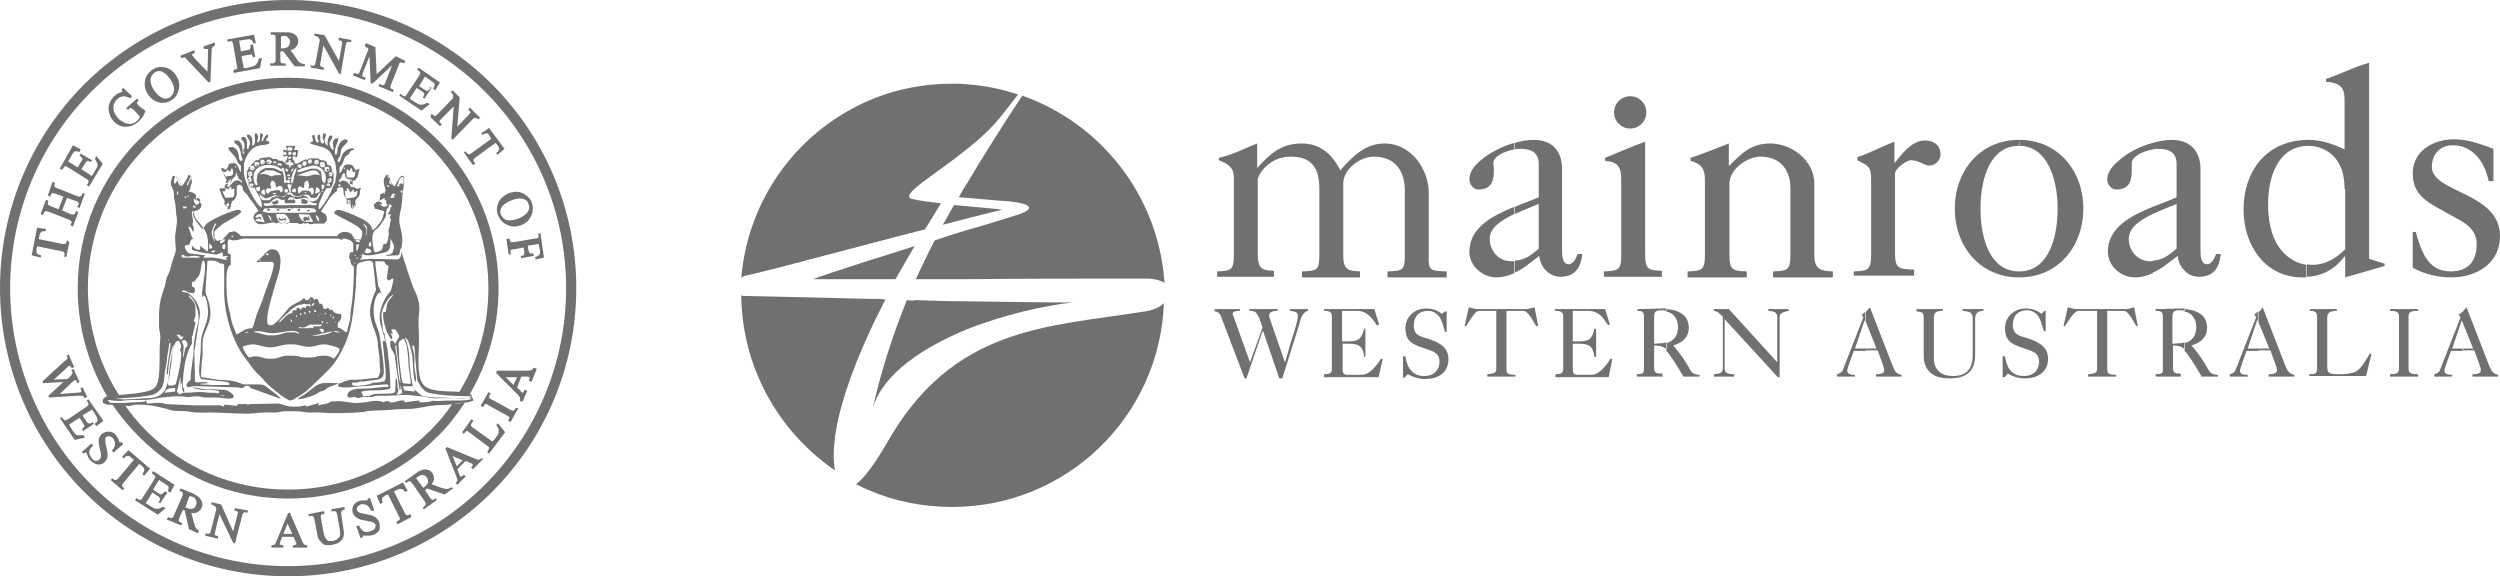 <?xml version="1.0" encoding="utf-8"?>
<!-- Generator: Adobe Illustrator 27.9.0, SVG Export Plug-In . SVG Version: 6.00 Build 0)  -->
<svg version="1.1" id="Layer_1" xmlns="http://www.w3.org/2000/svg" xmlns:xlink="http://www.w3.org/1999/xlink" x="0px" y="0px"
	 viewBox="0 0 418.2 96.4" style="enable-background:new 0 0 418.2 96.4;" xml:space="preserve">
<style type="text/css">
	.st0{fill-rule:evenodd;clip-rule:evenodd;fill:#707070;}
	.st1{fill:#707070;}
</style>
<g>
	<path class="st0" d="M153.1,41l-0.2,0.2c-2.5,0.8-5,1.6-7.3,2.3c-5,1.6-8.9,2.9-9.6,3.2h9.6h4v0h0.2C150.9,44.8,151.9,43,153.1,41
		L153.1,41z"/>
	<path class="st0" d="M159.6,34.3c-0.7,1.1-1.2,2.2-1.9,3.3c0,0,9.2-2.4,9.9-2.5C167.6,35,163.7,34.7,159.6,34.3L159.6,34.3z"/>
	<path class="st0" d="M139.6,73.8c0.5-4.7,2.5-11.1,6.1-18.8c0.7-1.6,1.6-3.2,2.4-4.9l-1-0.1h-1.4c-11.7-0.3-21.4-0.5-21.4-0.5
		c-0.1,0-0.2-0.1-0.3-0.1c0.1,12.1,6.3,22.9,15.7,29.3C139.4,77.4,139.4,75.6,139.6,73.8L139.6,73.8z"/>
	<path class="st0" d="M191.5,52.1c-16.2,2.6-32.1,2.4-43.2,22.1c-1,1.7-1.9,3.1-2.7,4.2c-0.9,1.2-1.7,2.1-2.4,2.6
		c0.8,0.4,1.6,0.8,2.4,1.1c4.2,1.8,8.9,2.7,13.7,2.7c19.1,0,34.7-15.1,35.4-34.1C194,51.4,192.9,51.9,191.5,52.1L191.5,52.1z"/>
	<path class="st0" d="M161.7,55.1c6.3-2.5,13.1-4,17.7-4.5c-4.5,0-10.9-0.1-17.7-0.2c-2.9,0-5.9-0.1-8.8-0.2v0.1l-1.2-0.1
		c-2.3,5.7-4.2,11.5-5.7,18C147.8,62.4,154.5,58.1,161.7,55.1L161.7,55.1z"/>
	<path class="st0" d="M144.6,41c3.4-0.9,6.8-1.8,10-2.6h0.1c0.9-1.4,1.8-2.9,2.7-4.4c-1.8-0.2-3.5-0.4-4.7-0.7
		c-2.6-0.5,3.4-3.8,9.1-8.4c2.3-1.8,4.5-3.9,6.1-6c0.8-1,1.6-2.1,2.4-3.1c-2.7-0.9-5.6-1.5-8.6-1.7c-0.8-0.1-1.6-0.1-2.4-0.1
		c-5.2,0-10.3,1.1-14.8,3.2c-11.3,5.2-19.4,16.2-20.5,29.3c0.2-0.2,0.4-0.3,0.7-0.4C126.1,45.9,135.1,43.5,144.6,41L144.6,41z"/>
	<path class="st0" d="M160.4,33c0.4,0,0.9,0.1,1.4,0.1c2.6,0.2,5.4,0.5,7.2,0.6c2.9,0.3,4.7,1.1,1.3,2.2c-1.9,0.6-5,1.6-8.6,2.6
		c-1.7,0.5-3.5,1.1-5.3,1.7c0-0.2-2.1,4.1-3.2,6.5h1.4h7.2c9.8-0.1,19.7-0.1,29.9-0.1c1.4,0,2.4,0.3,3.1,0.7
		C193.8,32.7,184.1,20.6,171,16c-3.5,5.3-6.5,10.1-9.2,14.6C161.3,31.4,160.8,32.2,160.4,33L160.4,33z"/>
	<path class="st0" d="M203.4,51.7h4V52c-0.7,0-1.2,0.1-1.2,0.5c0,0,0,0.1,0.1,0.3l2.8,7.8l2.1-5.8l-0.5-1.5c-0.2-0.4-0.4-0.8-0.6-1
		c-0.3-0.3-0.7-0.3-1.1-0.3v-0.3h4.7V52c-0.6,0-1.4,0.1-1.4,0.8c0,0.2,0.4,1.3,0.5,1.6l2.1,6.1h0.1l1-3.5c0.3-0.9,1.1-3.2,1.1-4.2
		c0-0.7-0.7-0.7-1.3-0.8v-0.3h3V52c-1,0.2-1.3,1.6-1.5,2.4l-2.8,8.9H214l-2.7-7.9h-0.1l-2.7,7.9h-0.3l-3.7-9.7
		c-0.2-0.5-0.3-1-0.6-1.2c-0.2-0.2-0.4-0.3-0.7-0.3V51.7L203.4,51.7z"/>
	<path class="st0" d="M221.5,63v-0.4c0.8,0,1.3-0.1,1.3-0.9v-8.8c0-0.8-0.6-0.9-1.3-0.9v-0.3h8.4l0.8,2.6l-0.4,0.1
		c-0.2-0.4-0.5-0.7-0.7-1c-0.9-1.1-1.7-1.4-2.6-1.4h-2.5v5.1h0.9c1.7,0,2.3-0.2,2.8-2.1h0.2v4.7h-0.2c-0.2-1.8-0.9-2.2-2.5-2.2h-1.1
		v4.4c0,0.8,0.5,0.8,1.1,0.8h1.9c0.8,0,1.2-0.2,1.9-0.8c0.6-0.6,1.1-1.2,1.5-1.9l0.3,0.1l-0.7,3H221.5L221.5,63z"/>
	<path class="st0" d="M234.7,59.6h0.4c0.2,1.7,1.1,3.3,3.1,3.3c2.2,0,2.6-1.6,2.6-2.4c0-1.7-1.5-1.8-2.7-2.3c-1.9-0.6-3-1.2-3-3.3
		c0-2,1.6-3.3,3.5-3.3c0.9,0,1.9,0.3,2.6,0.9l0.5-0.4h0.3v3.4h-0.3c-0.2-0.8-0.5-2-1-2.6c-0.5-0.6-1.1-0.9-1.8-0.9
		c-1.6,0-2.4,1-2.4,2.5c0,1.5,1,1.8,2.2,2.1c1.8,0.6,3.6,1.3,3.6,3.5c0,2.3-1.8,3.3-3.9,3.3c-1,0-2-0.3-2.9-0.8l-0.6,0.6h-0.2V59.6
		L234.7,59.6z"/>
	<path class="st0" d="M250.3,52h-2.7c-0.6,0-0.8,0.3-1.1,0.7c-0.5,0.6-0.8,1.2-1.3,1.9l-0.2-0.1l0.7-3.1c0.5,0.1,0.9,0.3,1.4,0.3
		h8.2c0.5,0,0.9-0.2,1.4-0.3l0.6,3.1l-0.3,0.1c-0.4-0.6-0.7-1.3-1.2-1.9c-0.4-0.5-0.6-0.7-1.1-0.7H252v9.8c0,0.7,0.3,0.9,1.5,0.9V63
		h-4.7v-0.4c1.1-0.1,1.5-0.2,1.5-0.9V52L250.3,52z"/>
	<path class="st0" d="M260.2,63v-0.4c0.8,0,1.3-0.1,1.3-0.9v-8.8c0-0.8-0.6-0.9-1.4-0.9v-0.3h8.4l0.8,2.6l-0.3,0.1
		c-0.3-0.4-0.5-0.7-0.7-1c-0.8-1.1-1.7-1.4-2.7-1.4h-2.5v5.1h0.9c1.7,0,2.3-0.2,2.7-2.1h0.3v4.7h-0.3c-0.2-1.8-0.9-2.2-2.5-2.2h-1.1
		v4.4c0,0.8,0.5,0.8,1.1,0.8h1.8c0.8,0,1.2-0.2,1.9-0.8c0.6-0.6,1.1-1.2,1.5-1.9l0.3,0.1l-0.6,3H260.2L260.2,63z"/>
	<path class="st0" d="M278.7,52c-0.3-0.1-0.5-0.1-0.8-0.1c-0.8,0-1.2,0.2-1.2,1v4.6c0.5,0,1-0.1,1.5-0.1c0.2-0.1,0.4-0.1,0.6-0.1
		v1.2l-0.1-0.1c-0.5-0.5-1.2-0.6-2-0.6v3.8c0,0.8,0.4,0.9,1.4,0.9V63h-4.3v-0.4c0.9,0,1.2-0.1,1.2-0.9v-8.8c0-0.8-0.4-0.9-1.1-0.9
		v-0.3c1.5,0,3-0.1,4.5-0.1c0.2,0,0.3,0,0.4,0V52L278.7,52z M280.7,54.7c0-1.4-0.8-2.4-2-2.6v-0.4c1.9,0.1,3.8,0.9,3.8,3.1
		c0,1.7-1.1,2.5-2.6,3c1,1.1,2.1,2.7,2.8,4c0.3,0.6,0.8,0.9,1.6,0.9V63h-2.7c-0.7-1.2-2-3.4-2.9-4.4v-1.2
		C280,57.1,280.7,56.1,280.7,54.7L280.7,54.7z"/>
	<path class="st0" d="M288.5,53.4v8.3c0,0.6,0.4,0.9,1.6,0.9V63h-3.4v-0.4c0.8-0.1,1.4-0.1,1.5-0.9v-0.1V53c-0.5-0.5-0.8-0.9-1.5-1
		v-0.3h2.5l8.1,8.9v-7.5c0-0.9-0.5-1-1.5-1.1v-0.3h3.4V52c-1.1,0.2-1.5,0.5-1.5,1v10.1h-0.3L288.5,53.4L288.5,53.4z"/>
	<path class="st0" d="M310.3,58.3h1.8v0.4h-2c-0.2,0.6-1.1,2.9-1.1,3.3c0,0.7,0.9,0.7,1.3,0.7V63h-3v-0.4c0.5-0.1,0.9-0.4,1-0.8
		l3.4-8.7l-0.3-0.5c0.3-0.1,0.5-0.3,0.6-0.4v1.6l-0.1-0.2L310.3,58.3L310.3,58.3z M312.1,58.3h1.8l-1.8-4.5v-1.6
		c0.3-0.3,0.5-0.6,0.7-0.8l3.8,9.8c0.4,0.9,0.5,1.3,1.5,1.5V63h-4.3v-0.4c0.5,0,1.4,0,1.4-0.7c0-0.5-0.9-2.6-1.1-3.3h-2V58.3
		L312.1,58.3z"/>
	<path class="st0" d="M320.7,51.7h4.3V52c-1.3,0-1.5,0.4-1.5,1.3v6.6c0,1.1,0.4,3,3.2,3c2.7,0,3.3-1.7,3.3-3.6v-6
		c0-1.1-0.6-1.2-1.7-1.3v-0.3h3.5V52c-0.9,0-1.4,0.4-1.4,1.3v6c0,2.3-0.9,4-4.3,4c-3.3,0-4.3-1.8-4.3-3.8v-6.1
		c0-1.1-0.1-1.2-1.2-1.3V51.7L320.7,51.7z"/>
	<path class="st0" d="M335,59.6h0.4c0.2,1.7,1,3.3,3.1,3.3c2.2,0,2.6-1.6,2.6-2.4c0-1.7-1.5-1.8-2.7-2.3c-1.9-0.6-3-1.2-3-3.3
		c0-2,1.6-3.3,3.5-3.3c0.9,0,1.9,0.3,2.6,0.9L342,52h0.2v3.4h-0.3c-0.3-0.8-0.5-2-1-2.6c-0.5-0.6-1.1-0.9-1.8-0.9
		c-1.6,0-2.4,1-2.4,2.5c0,1.5,1.1,1.8,2.2,2.1c1.8,0.6,3.7,1.3,3.7,3.5c0,2.3-1.8,3.3-3.9,3.3c-1,0-2-0.3-2.8-0.8l-0.6,0.6H335V59.6
		L335,59.6z"/>
	<path class="st0" d="M350.6,52h-2.7c-0.6,0-0.8,0.3-1.2,0.7c-0.5,0.6-0.8,1.2-1.3,1.9l-0.2-0.1l0.7-3.1c0.5,0.1,0.9,0.3,1.5,0.3
		h8.2c0.5,0,1-0.2,1.4-0.3l0.6,3.1l-0.2,0.1c-0.4-0.6-0.7-1.3-1.2-1.9c-0.4-0.5-0.5-0.7-1.1-0.7h-2.6v9.8c0,0.7,0.3,0.9,1.5,0.9V63
		h-4.7v-0.4c1.1-0.1,1.5-0.2,1.5-0.9V52L350.6,52z"/>
	<path class="st0" d="M365.4,52c-0.3-0.1-0.5-0.1-0.8-0.1c-0.8,0-1.2,0.2-1.2,1v4.6c0.5,0,0.9-0.1,1.5-0.1c0.2-0.1,0.4-0.1,0.6-0.1
		v1.2l-0.1-0.1c-0.5-0.5-1.2-0.6-1.9-0.6v3.8c0,0.8,0.4,0.9,1.3,0.9V63h-4.2v-0.4c0.9,0,1.3-0.1,1.2-0.9v-8.8c0-0.8-0.4-0.9-1.2-0.9
		v-0.3c1.5,0,3-0.1,4.5-0.1c0.1,0,0.2,0,0.4,0V52L365.4,52z M367.4,54.7c0-1.4-0.8-2.4-2-2.6v-0.4c1.9,0.1,3.8,0.9,3.8,3.1
		c0,1.7-1.1,2.5-2.6,3c1,1.1,2.1,2.7,2.8,4c0.3,0.6,0.8,0.9,1.6,0.9V63h-2.7c-0.7-1.2-2-3.4-2.9-4.4v-1.2
		C366.7,57.1,367.4,56.1,367.4,54.7L367.4,54.7z"/>
	<path class="st0" d="M376,58.3h1.8v0.4h-2c-0.2,0.6-1.1,2.9-1.1,3.3c0,0.7,0.8,0.7,1.3,0.7V63h-3v-0.4c0.5-0.1,0.9-0.4,1-0.8
		l3.4-8.7l-0.3-0.5c0.2-0.1,0.4-0.3,0.6-0.5v1.7l-0.1-0.3L376,58.3L376,58.3z M377.8,58.3h1.8l-1.8-4.4v-1.7
		c0.3-0.2,0.5-0.5,0.7-0.8l3.8,9.8c0.4,0.9,0.6,1.3,1.5,1.5V63h-4.3v-0.4c0.5,0,1.4,0,1.4-0.7c0-0.5-0.9-2.6-1.1-3.3h-2V58.3
		L377.8,58.3z"/>
	<path class="st0" d="M386.3,63v-0.4c0.9,0,1.3-0.1,1.3-0.9v-8.8c0-0.8-0.6-0.9-1.2-0.9v-0.3h4.5V52c-1.1,0-1.6,0.3-1.6,1.1v8.2
		c0,1.2,0.4,1.3,2,1.3c0.7,0,1.4,0,2-0.2c0.9-0.1,1.3-0.6,1.9-1.3c0.4-0.6,0.8-1.2,1.2-1.9h0.3l-0.9,3.7H386.3L386.3,63z"/>
	<path class="st0" d="M399.8,63v-0.4c0.9,0,1.5-0.1,1.5-0.9v-8.8c0-0.8-0.6-0.9-1.5-0.9v-0.3h4.7V52c-1,0-1.6,0.1-1.6,0.9v8.8
		c0,0.8,0.6,0.9,1.6,0.9V63H399.8L399.8,63z"/>
	<path class="st0" d="M410.2,58.3h1.8v0.4h-2c-0.2,0.6-1.1,2.9-1.1,3.3c0,0.7,0.9,0.7,1.3,0.7V63h-3v-0.4c0.5-0.1,0.9-0.4,1-0.8
		l3.4-8.7l-0.3-0.5c0.2-0.1,0.4-0.3,0.6-0.4v1.6l-0.1-0.2L410.2,58.3L410.2,58.3z M411.9,58.3h1.8l-1.8-4.5v-1.6
		c0.3-0.3,0.5-0.6,0.7-0.8l3.8,9.8c0.4,0.9,0.6,1.3,1.5,1.5V63h-4.3v-0.4c0.5,0,1.4,0,1.4-0.7c0-0.5-0.9-2.6-1.1-3.3h-2V58.3
		L411.9,58.3z"/>
	<path class="st0" d="M203.6,46.4v-1c2.2-0.1,2.8-0.1,2.8-2.7v-13c0-1.7-1-2.3-2.5-2.9v-0.4c2.3-0.5,4.3-1.6,6.4-2.4v4.1
		c2.2-2.4,4-4.1,7.5-4.1c3,0,5.1,1.8,6.4,4.5c2-2.3,4.2-4.5,7.4-4.5c4.6,0,7.4,4.5,7.4,8.2v10.5c-0.1,2.6,0.2,2.6,3,2.7v1h-9.9v-1
		c2.5-0.1,2.9-0.1,2.9-2.7V31.9c0-3.4-1.7-5.7-5.2-5.7c-2.3,0-5.1,2.1-5.1,4.5v12c0,2.6,1,2.6,2.8,2.7v1h-9.7v-1
		c2.6-0.1,2.9-0.2,2.9-2.8V31.6c0-3.3-1.1-5.4-4.8-5.4c-3.6,0-5.5,3-5.5,3.9v12.5c0,2.6,1,2.6,2.7,2.7v1H203.6L203.6,46.4z"/>
	<path class="st0" d="M253.3,23.9V25c-1.7,0.3-3.5,1.2-3.5,2.3c0,0.3,0.1,0.6,0.1,1.1c0,1.9-0.4,3.3-2.6,3.3c-0.9,0-1.5-0.9-1.5-1.7
		c0-1.1,0.7-2.2,1.8-3.1C249.1,25.6,251.2,24.5,253.3,23.9L253.3,23.9z M253.3,35.8c-2.1,1-4.1,2.3-4.1,4.1c0,2.1,1.5,3.8,3.6,3.8
		h0.5v2c-0.9,0.4-1.9,0.7-3,0.7c-2.3,0-4.5-1.9-4.5-4.3c0-4,3.8-6,7.5-7.5V35.8L253.3,35.8z M257.4,34.1c-0.9,0.4-2.5,1-4,1.7v-1.2
		c1.4-0.6,2.9-1.1,4-1.6v-5.5c0-2-1.2-2.6-3.1-2.6c-0.3,0-0.6,0-0.9,0.1v-1.1c1-0.3,2.1-0.5,3.2-0.5c3.1,0,4.7,1.9,4.7,4.9v13.5
		c0,0.8,0,2.4,1.1,2.4c0.8,0,1.3-1.1,1.5-1.7h0.8c-0.3,2.4-1.3,3.8-3.7,3.8c-1.9,0-3.4-1.7-3.5-3.5c-1.5,1.1-2.7,2.2-4.1,2.8v-2
		c1.7-0.1,2.7-0.9,4-2V34.1L257.4,34.1z"/>
	<path class="st0" d="M282.3,46.4v-1c2.3-0.1,2.9-0.1,2.9-2.7V30.1c0-2-0.7-2.7-2.4-3.2v-0.5c2.2-0.7,4.3-1.6,6.4-2.4v3.8
		c2.1-2.1,3.7-3.8,6.9-3.8c3.7,0,7.4,2.9,7.4,6.7v12c0,2.6,1.4,2.6,3.1,2.7v1h-10v-1c2.3-0.1,2.9-0.1,2.9-2.7V31.5
		c0-3.2-1.8-5.3-5-5.3c-2.2,0-5.2,2.1-5.2,4.5v12c0,2.6,0.7,2.6,2.9,2.7v1H282.3L282.3,46.4z"/>
	<path class="st0" d="M310.1,46.4v-1c2.2-0.1,2.9-0.1,2.9-2.7V29.8c0-2-0.6-2.1-2.3-3v-0.5c2.1-0.7,4.1-1.8,6.2-2.6v3.6
		c1.2-1.5,2.9-3.8,5.1-3.8c1.5,0,2.6,0.8,2.6,2.3c0,1.1-0.9,1.9-1.9,1.9c-0.8,0-1.7-0.9-3-0.9c-0.9,0-2.7,1.5-2.7,2.2v13.4
		c0,2.6,0.7,2.6,3.2,2.7v1H310.1L310.1,46.4z"/>
	<path class="st0" d="M337.7,24.4c-4.7,0-6.4,5.3-6.4,10.5c0,5.2,1.7,10.5,6.4,10.5h0.1v1h-0.1c-6.4,0-10.7-5.1-10.7-11.5
		s4.3-11.5,10.7-11.5h0.1L337.7,24.4L337.7,24.4L337.7,24.4z M337.8,45.4c4.7,0,6.4-5.3,6.4-10.5c0-5.1-1.8-10.5-6.4-10.5v-1
		c6.4,0,10.7,5.1,10.7,11.5s-4.3,11.5-10.7,11.5V45.4L337.8,45.4z"/>
	<path class="st0" d="M360.1,23.9V25c-1.7,0.3-3.5,1.2-3.5,2.3v1.1c0,1.9-0.4,3.3-2.6,3.3c-0.9,0-1.5-0.9-1.5-1.7
		c0-1.1,0.8-2.2,1.9-3.1C355.8,25.6,357.9,24.5,360.1,23.9L360.1,23.9z M360.1,35.8c-2.1,1-4,2.3-4,4.1c0,2.1,1.5,3.8,3.6,3.8h0.4v2
		c-0.9,0.4-1.8,0.7-3,0.7c-2.3,0-4.5-1.9-4.5-4.3c0-4,3.8-6,7.5-7.5V35.8L360.1,35.8z M364.1,34.1c-0.9,0.4-2.5,1-4,1.7v-1.2
		c1.5-0.6,2.9-1.1,4-1.6v-5.5c0-2-1.2-2.6-3.1-2.6c-0.3,0-0.6,0-0.9,0.1v-1.1c1.1-0.3,2.2-0.5,3.2-0.5c3.1,0,4.8,1.9,4.8,4.9v13.5
		c0,0.8,0,2.4,1.1,2.4c0.8,0,1.3-1.1,1.5-1.7h0.8c-0.3,2.4-1.2,3.8-3.7,3.8c-1.9,0-3.4-1.7-3.5-3.5c-1.5,1.1-2.7,2.2-4.2,2.8v-2
		c1.7-0.1,2.7-0.9,4-2V34.1L364.1,34.1z"/>
	<path class="st0" d="M385.8,24.4c-5,0.3-6.4,5.6-6.4,9.8c0,7.5,3.9,9.7,6.4,10.1v2.1c-0.2,0-0.5,0-0.7,0c-6.2,0-9.8-5.4-9.8-11.3
		c0-6.5,3.8-11.5,10.5-11.7V24.4L385.8,24.4z M392.2,31.6c0-6.4-4.5-7.2-6-7.2h-0.4v-1h0.5c2,0,4,0.7,5.9,1.6v-8
		c0-1.1,0-2.3-1.2-2.9c-0.7-0.3-1.2-0.4-1.9-0.4v-0.5c2.4-0.8,4.7-2,7.2-2.7v32.8l2.6,0.8v0.4l-6.6,1.9v-3.5h-0.1
		c-1.6,2.1-3.7,3.3-6.3,3.4v-2.1c0.4,0.1,0.7,0.1,0.9,0.1c2.2,0,4-1.1,5.5-2.6V31.6L392.2,31.6z"/>
	<path class="st0" d="M403.5,38.8h0.6c0.9,3,1.9,6.6,5.8,6.6c3,0,4.4-1.7,4.4-4.6c0-3.1-3.1-4-5.4-5.4c-2.9-1.6-5.3-2.8-5.3-6.4
		c0-3.8,3.5-5.7,6.9-5.7c2.3,0,4.5,0.8,6.6,1.6v5.4h-0.8c-0.6-3.1-2.6-6-6-6c-2.1,0-3.5,1.5-3.5,3.6c0,4.4,11.4,4.2,11.4,11.6
		c0,4.6-4,6.9-8.1,6.9c-2.3,0-4.4-0.5-6.5-1.6V38.8L403.5,38.8z"/>
	<path class="st0" d="M268.3,46.4v-1c2.3-0.1,2.9-0.1,2.9-2.7V30.5c0-1.1,0-2.5-0.9-3.1c-0.7-0.4-1.1-0.4-1.8-0.5v-0.5
		c2.2-0.9,4.5-1.9,6.7-2.7v18.9c0,2.6,0.7,2.6,2.8,2.7v1H268.3L268.3,46.4z"/>
	<path class="st0" d="M270,18.8c0,1.5,1.2,2.7,2.7,2.7c1.5,0,2.7-1.2,2.7-2.7c0-1.5-1.2-2.7-2.7-2.7C271.2,16.1,270,17.3,270,18.8
		L270,18.8z"/>
	<path class="st1" d="M13.8,64.8L13.4,65l0.1,0.1c0.1,0.1,0.1,0.2,0.1,0.3c0,0,0,0.1,0,0.1c0,0,0,0.1-0.1,0.1
		c-0.1,0-0.2,0.1-0.7,0.1L10,65.9l2-1.9c0.3-0.3,0.5-0.4,0.5-0.4c0.1,0,0.1,0,0.2,0c0.1,0,0.1,0.1,0.1,0.2l0.1,0.3l0.4-0.2l-1-2.2
		l-0.4,0.2l0.1,0.1c0.1,0.1,0.1,0.2,0.1,0.2c0,0.1,0,0.1,0,0.2c0,0,0,0.1,0,0.1c-0.1,0.1-0.1,0.2-0.2,0.3l-0.6,0.6L9,63.5l2.1-1.9
		c0.3-0.3,0.4-0.4,0.5-0.4c0,0,0.1,0,0.1,0c0.1,0,0.1,0.1,0.2,0.2l0.1,0.2l0.4-0.2l-0.9-2.1l-0.4,0.2l0.1,0.1c0,0.1,0.1,0.2,0.1,0.3
		c0,0.1,0,0.1-0.1,0.2c0,0-0.1,0.1-0.5,0.4l-3.6,3.3l0.1,0.3l3.4-0.2l-2.5,2.3l0.1,0.3l4.7-0.3c0.3,0,0.6,0,0.7,0
		c0.1,0,0.2,0,0.3,0.1c0.1,0,0.1,0.1,0.2,0.2l0.1,0.1l0.4-0.2L13.8,64.8L13.8,64.8z"/>
	<path class="st1" d="M14.8,66.8L14.5,67l0.2,0.3c0.1,0.2,0.1,0.3,0.1,0.4c0,0,0,0.1-0.4,0.4l-3,2c-0.3,0.2-0.4,0.2-0.4,0.2
		c-0.1,0-0.1,0-0.2,0c-0.1-0.1-0.2-0.1-0.2-0.2l-0.2-0.3L10,69.9l2.5,3.7l1.7-0.4l-0.2-0.4l-0.1,0c-0.4,0-0.7,0-0.9,0
		c-0.2,0-0.3-0.1-0.4-0.2c-0.1-0.1-0.2-0.2-0.4-0.5l-0.5-0.8c-0.1-0.2-0.1-0.2-0.1-0.2c0,0,0-0.1,0-0.1c0,0,0.1-0.1,0.3-0.2l1.4-0.9
		l0.6,0.9c0.1,0.2,0.2,0.3,0.2,0.4c0,0.1,0,0.2,0,0.2c0,0-0.1,0.1-0.3,0.3l-0.1,0.1l0.2,0.3l1.8-1.2l-0.2-0.3l-0.1,0.1
		c-0.2,0.1-0.4,0.2-0.6,0.1c-0.1,0-0.2-0.1-0.4-0.4l-0.6-0.9l1.6-1l0.7,1.1c0.2,0.3,0.2,0.4,0.2,0.5c0,0.1,0,0.2,0,0.3
		c0,0.1-0.1,0.2-0.4,0.4L15.9,71l0.2,0.3l1.2-0.9L14.8,66.8L14.8,66.8z"/>
	<path class="st1" d="M20.3,73.9l-0.1,0.1C20.1,74,20.1,74,20.1,74c0,0,0,0-0.1,0c0,0,0-0.1-0.1-0.3c-0.1-0.4-0.3-0.6-0.5-0.9
		c-0.3-0.4-0.7-0.6-1.2-0.6c-0.4,0-0.8,0.1-1.2,0.4c-0.2,0.2-0.3,0.4-0.4,0.6c-0.1,0.2-0.1,0.5-0.1,0.7c0,0.3,0.1,0.6,0.2,1.2
		c0.1,0.5,0.2,0.8,0.2,1c0,0.2,0,0.3-0.1,0.5c0,0.1-0.1,0.2-0.2,0.3c-0.1,0.1-0.3,0.2-0.6,0.2c-0.2,0-0.4-0.1-0.6-0.4
		c-0.2-0.2-0.3-0.4-0.4-0.7c-0.1-0.2-0.1-0.5,0-0.7c0.1-0.2,0.2-0.4,0.5-0.7l0.1-0.1l-0.3-0.3l-1.6,1.4l0.3,0.3l0.1-0.1
		c0.1-0.1,0.2-0.1,0.2-0.1c0,0,0,0,0.1,0c0,0,0.1,0.1,0.2,0.4c0.1,0.3,0.2,0.4,0.2,0.5c0.1,0.1,0.2,0.3,0.3,0.4
		c0.4,0.4,0.8,0.6,1.2,0.7c0.1,0,0.1,0,0.2,0c0.4,0,0.7-0.1,1-0.4c0.2-0.2,0.3-0.4,0.4-0.6c0.1-0.2,0.1-0.5,0.1-0.7
		c0-0.2-0.1-0.7-0.2-1.2c-0.2-0.7-0.2-1.1-0.2-1.4c0-0.1,0.1-0.3,0.2-0.3c0.1-0.1,0.3-0.2,0.5-0.1c0.2,0,0.4,0.1,0.6,0.3
		c0.1,0.2,0.2,0.4,0.3,0.6c0.1,0.2,0,0.5,0,0.7c-0.1,0.2-0.2,0.5-0.4,0.7l-0.1,0.1l0.3,0.3l1.6-1.4L20.3,73.9L20.3,73.9z"/>
	<path class="st1" d="M21.5,75.3l-1.1,1.1l0.3,0.3l0.1-0.1c0.1-0.2,0.3-0.3,0.4-0.3c0.1,0,0.3,0,0.4,0c0.1,0,0.2,0.1,0.4,0.3
		l0.4,0.3L19.8,80c-0.3,0.3-0.4,0.3-0.4,0.3c-0.1,0-0.2,0-0.4-0.1L18.8,80l-0.3,0.3l2,1.7l0.3-0.3l-0.2-0.2
		c-0.1-0.1-0.2-0.2-0.2-0.3c0,0,0-0.1,0.3-0.5l2.6-3.1l0.5,0.4c0.2,0.1,0.2,0.3,0.3,0.4c0,0.1,0.1,0.2,0,0.4c0,0.1-0.1,0.2-0.2,0.4
		l-0.1,0.1l0.3,0.3l1-1.2L21.5,75.3L21.5,75.3z"/>
	<path class="st1" d="M25.6,78.8l-0.2,0.4l0.3,0.2c0.2,0.1,0.2,0.2,0.3,0.3c0,0,0,0.1-0.2,0.5l-1.9,3c-0.2,0.3-0.2,0.4-0.3,0.4
		c0,0-0.1,0-0.2,0c-0.1,0-0.2,0-0.3-0.1l-0.3-0.2l-0.2,0.4l3.8,2.4l1.3-1.1l-0.4-0.2l-0.1,0c-0.3,0.2-0.6,0.3-0.8,0.3
		c-0.2,0-0.3,0-0.4,0c-0.1,0-0.3-0.1-0.6-0.3l-0.8-0.5c-0.2-0.1-0.2-0.1-0.2-0.1c0,0,0,0,0-0.1c0,0,0-0.1,0.2-0.3l0.9-1.4l0.9,0.6
		c0.2,0.1,0.3,0.2,0.3,0.3c0,0.1,0.1,0.2,0.1,0.2c0,0,0,0.1-0.2,0.4l-0.1,0.1l0.3,0.2l1.2-1.8l-0.4-0.2l-0.1,0.1
		c-0.2,0.2-0.3,0.3-0.5,0.4c-0.1,0-0.2,0-0.5-0.2l-0.9-0.6l1-1.6l1.1,0.7c0.3,0.2,0.4,0.3,0.4,0.3c0.1,0.1,0.1,0.2,0.1,0.3
		c0,0.1,0,0.2-0.1,0.5l0,0.1l0.4,0.2l0.7-1.3L25.6,78.8L25.6,78.8z"/>
	<path class="st1" d="M31.7,83c0.2,0,0.4,0.1,0.5,0.1c0.3,0.1,0.5,0.3,0.6,0.6c0.1,0.2,0.1,0.5,0,0.8c-0.1,0.3-0.3,0.5-0.6,0.6
		c-0.3,0.1-0.7,0-1.1-0.2l-0.1,0L31.7,83L31.7,83z M33.8,84c-0.1-0.3-0.3-0.6-0.5-0.8c-0.2-0.2-0.6-0.4-1.1-0.7l-2-0.8l-0.2,0.4
		l0.3,0.1c0.2,0.1,0.2,0.2,0.3,0.3c0,0,0,0.1-0.1,0.5l-1.4,3.2c-0.2,0.4-0.2,0.4-0.3,0.4c-0.1,0.1-0.2,0.1-0.4,0l-0.3-0.1l-0.2,0.4
		l2.4,1l0.2-0.4l-0.3-0.1c-0.1-0.1-0.2-0.1-0.3-0.3c0,0,0-0.1,0.1-0.5l0.6-1.3c0,0,0.1,0,0.1,0c0.1,0,0.1,0.1,0.2,0.1l0.7,3.1
		l1.5,0.7l0.2-0.4l-0.1-0.1c-0.2-0.1-0.4-0.3-0.5-0.5c-0.1-0.2-0.2-0.5-0.3-0.9L32,85.8c0.4,0.1,0.7,0,1-0.1
		c0.3-0.2,0.6-0.4,0.7-0.7C33.9,84.6,33.9,84.3,33.8,84L33.8,84z"/>
	<path class="st1" d="M39.3,85l-0.1,0.4l0.3,0.1c0.2,0,0.3,0.1,0.3,0.2c0,0,0,0.1-0.1,0.5l-0.7,2.7L37,84.4L35.4,84l-0.1,0.4l0.1,0
		c0.2,0,0.3,0.1,0.3,0.1c0.1,0.1,0.2,0.2,0.3,0.2c0,0,0.1,0.1,0.2,0.4l-0.9,3.6c-0.1,0.4-0.2,0.5-0.2,0.5c-0.1,0.1-0.2,0.1-0.4,0.1
		l-0.3-0.1l-0.1,0.4l2.1,0.5l0.1-0.4l-0.3-0.1c-0.2,0-0.3-0.1-0.3-0.2c0,0,0-0.1,0.1-0.5l0.7-2.9l2.3,4.8l0.3,0.1l1.2-4.6
		c0.1-0.4,0.2-0.5,0.2-0.5c0.1-0.1,0.2-0.1,0.4-0.1l0.3,0.1l0.1-0.4L39.3,85L39.3,85z"/>
	<path class="st1" d="M48.9,89.3l-1.5,0l0.7-1.7L48.9,89.3L48.9,89.3z M51.4,91.2l-0.1,0c-0.2,0-0.3-0.1-0.4-0.1
		c-0.1-0.1-0.2-0.2-0.4-0.7l-2-4.6l-0.3,0l-1.9,4.6c-0.2,0.5-0.3,0.7-0.4,0.7c0,0-0.1,0.1-0.4,0.1l-0.1,0l0,0.4l2,0l0-0.4l-0.1,0
		c-0.3,0-0.4-0.1-0.4-0.1c-0.1,0-0.1-0.1-0.1-0.1c0-0.1,0-0.2,0.1-0.4l0.3-0.8l1.9,0l0.3,0.7c0.1,0.3,0.2,0.4,0.2,0.5
		c0,0,0,0.1-0.1,0.1c0,0-0.1,0.1-0.4,0.1l-0.1,0v0.4l2.4,0L51.4,91.2L51.4,91.2z"/>
	<path class="st1" d="M57.1,86.1c-0.1-0.4,0-0.5,0-0.5c0.1-0.2,0.2-0.2,0.3-0.3l0.3-0.1l-0.1-0.4l-2.2,0.4l0.1,0.4l0.3-0.1
		c0.2,0,0.3,0,0.4,0.1c0,0,0.1,0.1,0.2,0.5l0.4,2.2c0.1,0.6,0.1,1,0.1,1.2c0,0.2-0.2,0.4-0.4,0.6c-0.2,0.2-0.5,0.3-0.8,0.4
		c-0.2,0-0.5,0-0.7,0c-0.2-0.1-0.3-0.1-0.4-0.3c-0.1-0.1-0.2-0.3-0.3-0.5c-0.1-0.2-0.1-0.5-0.2-0.7l-0.4-2.3c-0.1-0.4,0-0.5,0-0.5
		c0-0.1,0.2-0.2,0.3-0.2l0.3-0.1l-0.1-0.4l-2.6,0.5l0.1,0.4l0.3-0.1c0.2,0,0.3,0,0.4,0.1c0,0,0.1,0.1,0.2,0.5l0.4,2.1
		c0.1,0.7,0.2,1.1,0.4,1.3c0.2,0.3,0.5,0.6,0.8,0.8c0.2,0.1,0.5,0.1,0.8,0.1c0.2,0,0.4,0,0.7-0.1c0.6-0.1,1-0.3,1.3-0.6
		c0.3-0.3,0.5-0.6,0.5-1c0.1-0.3,0-0.8-0.1-1.3L57.1,86.1L57.1,86.1z"/>
	<path class="st1" d="M63.4,87.3c-0.1-0.2-0.2-0.4-0.4-0.6c-0.2-0.2-0.4-0.3-0.6-0.4c-0.2-0.1-0.6-0.2-1.2-0.3
		c-0.8-0.1-1.2-0.3-1.3-0.4c-0.1-0.1-0.2-0.2-0.2-0.3c-0.1-0.2,0-0.3,0.1-0.5c0.1-0.2,0.3-0.3,0.5-0.4c0.2-0.1,0.4-0.1,0.7,0
		c0.2,0,0.4,0.1,0.6,0.3c0.2,0.2,0.3,0.4,0.5,0.7l0.1,0.1l0.4-0.1l-0.7-2.1l-0.4,0.1l0,0.1c0,0.1,0,0.2,0,0.2c0,0,0,0-0.1,0
		c0,0-0.1,0-0.3,0c-0.4,0-0.7,0-1,0.1c-0.5,0.2-0.8,0.4-1,0.8c-0.2,0.4-0.2,0.8-0.1,1.2c0.1,0.2,0.2,0.4,0.4,0.6
		c0.2,0.2,0.4,0.3,0.6,0.4c0.2,0.1,0.6,0.2,1.2,0.3c0.5,0.1,0.8,0.2,1,0.2c0.2,0.1,0.3,0.1,0.4,0.2c0.1,0.1,0.2,0.2,0.2,0.3
		c0.1,0.2,0,0.4-0.1,0.6c-0.1,0.2-0.3,0.3-0.6,0.4C61.7,89,61.4,89,61.2,89c-0.2,0-0.4-0.1-0.6-0.3c-0.2-0.1-0.3-0.4-0.5-0.7
		L60,87.9L59.6,88l0.7,2l0.4-0.1l0-0.1c0-0.1,0-0.2,0-0.2c0,0,0,0,0.1,0c0,0,0.1,0,0.5,0c0.3,0,0.5,0,0.6,0c0.1,0,0.3-0.1,0.5-0.1
		c0.5-0.2,0.9-0.5,1.1-0.9C63.5,88.1,63.6,87.7,63.4,87.3L63.4,87.3z"/>
	<path class="st1" d="M68.7,86l-0.3,0.1c-0.1,0.1-0.3,0.1-0.4,0.1c0,0-0.1-0.1-0.3-0.4l-1.8-3.6l0.6-0.3c0.2-0.1,0.3-0.1,0.5-0.1
		c0.1,0,0.3,0,0.4,0.1c0.1,0,0.1,0.1,0.3,0.3l0.1,0.1l0.4-0.2l-0.8-1.4l-4.1,2.1L63,82.9l0.6,1.4l0.4-0.2l0-0.1
		c-0.1-0.2-0.1-0.4-0.1-0.5c0-0.1,0.1-0.3,0.1-0.3c0,0,0.2-0.1,0.4-0.3l0.5-0.2l1.8,3.6c0.2,0.3,0.2,0.5,0.2,0.5
		c0,0.1-0.1,0.2-0.3,0.3l-0.3,0.2l0.2,0.4l2.3-1.2L68.7,86L68.7,86z"/>
	<path class="st1" d="M70.8,81.6L69.6,80c0.1-0.1,0.3-0.3,0.4-0.3c0.3-0.2,0.5-0.3,0.8-0.2c0.3,0,0.5,0.2,0.6,0.4
		c0.2,0.2,0.2,0.5,0.2,0.8C71.5,81,71.3,81.3,70.8,81.6L70.8,81.6L70.8,81.6z M75.5,81.5l-0.1,0.1c-0.2,0.1-0.5,0.2-0.7,0.2h0
		c-0.2,0-0.5-0.1-0.9-0.2l-1.6-0.6c0.2-0.3,0.4-0.6,0.4-0.9c0-0.4-0.1-0.7-0.3-1c-0.2-0.3-0.5-0.5-0.8-0.5c-0.3-0.1-0.6-0.1-0.9,0
		c-0.3,0.1-0.7,0.3-1.2,0.7l-1.7,1.2l0.2,0.3l0.3-0.2c0.1-0.1,0.2-0.1,0.4-0.1c0,0,0.1,0,0.4,0.4l2,2.9c0.2,0.3,0.2,0.4,0.2,0.5
		c0,0.1-0.1,0.2-0.2,0.4l-0.3,0.2l0.2,0.3l2.1-1.5L73,83.3l-0.3,0.2c-0.1,0.1-0.2,0.1-0.4,0.1c0,0-0.1,0-0.4-0.4L71.1,82
		c0,0,0.1,0,0.1-0.1c0.1,0,0.1-0.1,0.2-0.2l2.9,1l0.1,0l1.4-1L75.5,81.5L75.5,81.5z"/>
	<path class="st1" d="M77.4,77l-1,1l-0.7-1.7L77.4,77L77.4,77z M80.6,76.6l-0.1,0.1c-0.1,0.1-0.3,0.2-0.4,0.2c-0.1,0-0.3,0-0.7-0.2
		l-4.6-1.9L74.5,75l1.8,4.6c0.2,0.5,0.2,0.7,0.2,0.8c0,0,0,0.1-0.2,0.3l-0.1,0.1l0.3,0.3l1.4-1.4l-0.3-0.3l-0.1,0.1
		c-0.2,0.2-0.3,0.2-0.4,0.2c-0.1,0-0.1,0-0.1,0c0,0-0.1-0.1-0.2-0.4l-0.3-0.8l1.4-1.4l0.7,0.3c0.3,0.1,0.4,0.2,0.5,0.3
		c0,0,0,0.1,0,0.1c0,0,0,0.1-0.2,0.3l-0.1,0.1l0.3,0.3l1.7-1.7L80.6,76.6L80.6,76.6z"/>
	<path class="st1" d="M83.3,70.8L83,71.1l0.1,0.1c0.2,0.3,0.3,0.5,0.3,0.7c0,0.2,0,0.3,0,0.5c0,0.1-0.1,0.3-0.4,0.7l-0.2,0.3
		c-0.3,0.4-0.4,0.4-0.4,0.4c0,0-0.1,0-0.1,0c0,0-0.1,0-0.3-0.2l-2.8-2c-0.3-0.2-0.4-0.3-0.4-0.4c0-0.1,0-0.1,0-0.2
		c0-0.1,0.1-0.2,0.3-0.5l0.1-0.1l-0.3-0.3l-1.6,2.2l0.3,0.3l0.2-0.3c0.1-0.1,0.2-0.2,0.3-0.2c0,0,0.2,0,0.5,0.3l2.8,2.1
		c0.3,0.2,0.4,0.3,0.4,0.4c0,0.1,0,0.2-0.1,0.4l-0.2,0.3l0.3,0.3l2.7-3.6L83.3,70.8L83.3,70.8z"/>
	<path class="st1" d="M86.3,68.2l-0.2,0.3c-0.1,0.1-0.1,0.2-0.2,0.2c0,0-0.1,0-0.1,0c0,0-0.2,0-0.5-0.2l-3.1-1.7
		c-0.4-0.2-0.4-0.3-0.4-0.3c0-0.1,0-0.2,0.1-0.4l0.2-0.3l-0.4-0.2l-1.3,2.3l0.4,0.2l0.2-0.3c0-0.1,0.1-0.2,0.2-0.2c0,0,0.1,0,0.1,0
		c0,0,0.2,0,0.4,0.2l3.1,1.7c0.4,0.2,0.4,0.3,0.4,0.3c0,0.1,0,0.2-0.1,0.4L85,70.4l0.4,0.2l1.3-2.3L86.3,68.2L86.3,68.2z"/>
	<path class="st1" d="M86.5,63.1l-0.6,1.3l-1.3-1.3L86.5,63.1L86.5,63.1z M89.3,61.5l-0.1,0.1c-0.1,0.2-0.2,0.3-0.3,0.3
		c-0.1,0-0.3,0.1-0.8,0.1l-5,0L83,62.4l3.5,3.5c0.4,0.4,0.5,0.6,0.5,0.7c0,0,0,0.1,0,0.4l0,0.1l0.4,0.1l0.8-1.8l-0.4-0.2l-0.1,0.1
		c-0.1,0.3-0.2,0.4-0.2,0.4c0,0-0.1,0-0.1,0c0,0-0.2-0.1-0.3-0.3l-0.6-0.6l0.7-1.8l0.8,0c0.3,0,0.4,0,0.5,0.1c0,0,0.1,0,0.1,0.1
		c0,0,0,0.1-0.1,0.4l0,0.1l0.4,0.2l0.9-2.2L89.3,61.5L89.3,61.5z"/>
	<path class="st1" d="M11.2,40.2l-0.1,0.3c0,0.2-0.1,0.3-0.2,0.3c0,0,0,0-0.1,0c-0.1,0-0.2,0-0.4,0l-3.9-0.8l0.1-0.6
		c0-0.2,0.1-0.3,0.2-0.5c0.1-0.1,0.2-0.2,0.3-0.2c0.1,0,0.2,0,0.4,0l0.1,0l0.1-0.4l-1.5-0.2l-0.9,4.6l1.5,0.4l0.1-0.4l-0.1,0
		c-0.2-0.1-0.4-0.1-0.5-0.2c-0.1-0.1-0.2-0.2-0.2-0.3c0-0.1,0-0.2,0-0.5l0.1-0.5l4,0.8c0.4,0.1,0.5,0.1,0.5,0.2
		c0.1,0.1,0.1,0.2,0.1,0.4l-0.1,0.3l0.4,0.1l0.5-2.5L11.2,40.2L11.2,40.2z"/>
	<path class="st1" d="M12.9,34.6l0.4,0.2l0.9-2.4l-0.4-0.1l-0.1,0.3c0,0.1-0.1,0.2-0.2,0.2c-0.1,0-0.1,0.1-0.1,0.1
		c0,0-0.2,0-0.5-0.1l-3.3-1.3c-0.3-0.1-0.4-0.2-0.4-0.2c0,0-0.1-0.1-0.1-0.1c0-0.1,0-0.2,0-0.3l0.1-0.3l-0.4-0.2L8,32.7l0.4,0.2
		l0.1-0.3c0-0.1,0.1-0.2,0.2-0.2c0,0,0.1-0.1,0.1-0.1c0,0,0.2,0,0.5,0.1l1.3,0.5L9.8,35l-1.3-0.5c-0.3-0.1-0.4-0.2-0.4-0.2
		c0,0-0.1-0.1-0.1-0.1c0-0.1,0-0.2,0-0.3l0.1-0.3l-0.4-0.2l-0.9,2.4L7.2,36l0.1-0.3c0-0.1,0.1-0.2,0.2-0.3c0.1,0,0.1-0.1,0.1-0.1
		c0,0,0.2,0,0.5,0.1l3.3,1.3c0.4,0.2,0.5,0.2,0.5,0.3c0.1,0.1,0.1,0.2,0,0.4l-0.1,0.3l0.4,0.2l0.9-2.4l-0.4-0.2l-0.1,0.3
		c0,0.1-0.1,0.2-0.2,0.2c0,0-0.1,0.1-0.1,0.1c0,0-0.2,0-0.5-0.1l-1.4-0.6l0.8-2.1l1.4,0.5c0.4,0.1,0.5,0.2,0.5,0.3
		c0.1,0.1,0.1,0.2,0,0.4L12.9,34.6L12.9,34.6z"/>
	<path class="st1" d="M16.1,26.1l-0.2,0.4l0,0.1c0.2,0.3,0.3,0.6,0.4,0.8c0,0.2,0,0.3,0,0.4c0,0.1-0.1,0.3-0.3,0.6l-0.5,0.8
		c-0.1,0.2-0.1,0.2-0.1,0.2c0,0,0,0-0.1,0c0,0-0.1,0-0.3-0.2l-1.4-0.9l0.6-0.9c0.1-0.2,0.2-0.3,0.3-0.4c0.1,0,0.1-0.1,0.2-0.1
		c0,0,0.2,0,0.4,0.2l0.1,0l0.2-0.3l-1.9-1.1L13.3,26l0.1,0.1c0.2,0.2,0.3,0.3,0.4,0.4c0,0.1,0,0.2-0.2,0.5L13,28l-1.6-1l0.7-1.2
		c0.2-0.3,0.3-0.4,0.3-0.4c0.1-0.1,0.2-0.1,0.3-0.1c0.1,0,0.2,0,0.5,0.1l0.1,0l0.2-0.4l-1.3-0.7L10,28.2l0.4,0.2l0.2-0.3
		c0.1-0.2,0.2-0.2,0.3-0.3c0,0,0.2,0,0.5,0.2l3,1.9c0.3,0.2,0.4,0.2,0.4,0.3c0,0,0,0.1,0,0.2c0,0.1,0,0.2-0.1,0.3L14.5,31l0.4,0.2
		l2.3-3.8L16.1,26.1L16.1,26.1z"/>
	<path class="st1" d="M23.2,17.7c-0.2-0.3-0.3-0.4-0.3-0.4c0-0.1,0-0.2,0.1-0.3l0.2-0.2l-0.3-0.3l-1.8,1.6l0.3,0.3l0.1-0.1
		c0.2-0.2,0.3-0.2,0.3-0.2c0.1,0,0.1,0,0.2,0c0,0,0.1,0.1,0.4,0.3l1,1.1c-0.1,0.2-0.1,0.3-0.2,0.4c-0.1,0.1-0.2,0.3-0.4,0.4
		c-0.2,0.2-0.5,0.4-0.9,0.4c-0.3,0.1-0.7,0-1.1-0.2c-0.4-0.2-0.8-0.4-1.1-0.8c-0.4-0.5-0.7-0.9-0.7-1.5c-0.1-0.6,0.1-1.1,0.6-1.6
		c0.3-0.3,0.7-0.5,1.1-0.5h0c0.3,0,0.6,0.1,1,0.3l0.1,0l0.3-0.3l-1.5-1.4l-0.3,0.3l0.1,0.1c0.1,0.1,0.1,0.2,0.1,0.2c0,0,0,0-0.2,0.1
		c-0.3,0.1-0.5,0.2-0.7,0.3c-0.1,0.1-0.3,0.2-0.4,0.3c-0.4,0.4-0.7,0.8-0.9,1.3c-0.2,0.6-0.2,1.1,0,1.7c0.1,0.5,0.4,0.9,0.7,1.3
		c0.5,0.5,1,0.8,1.7,0.9c0.1,0,0.3,0,0.4,0c0.7,0,1.5-0.3,2.1-0.9c0.3-0.3,0.5-0.5,0.7-0.8c0.2-0.3,0.3-0.6,0.4-0.9l0-0.1L23.2,17.7
		L23.2,17.7z"/>
	<path class="st1" d="M27.2,16.4c-0.5-0.2-1-0.7-1.5-1.4c-0.4-0.7-0.6-1.3-0.5-1.9c0.1-0.4,0.3-0.7,0.7-1c0.3-0.2,0.5-0.2,0.8-0.2
		c0.1,0,0.3,0,0.4,0.1c0.5,0.2,1,0.7,1.5,1.4c0.4,0.7,0.6,1.3,0.5,1.8c-0.1,0.5-0.3,0.8-0.7,1.1C28,16.5,27.6,16.6,27.2,16.4
		L27.2,16.4z M29.5,12.7c-0.4-0.7-1-1.2-1.8-1.4c-0.8-0.2-1.5-0.1-2.1,0.3c-0.6,0.4-1.1,0.9-1.3,1.7c-0.2,0.8-0.1,1.6,0.4,2.4
		c0.5,0.8,1.1,1.2,1.8,1.4c0.2,0.1,0.5,0.1,0.7,0.1c0.5,0,1-0.1,1.4-0.4c0.7-0.4,1.1-1,1.3-1.8C30.1,14.2,30,13.5,29.5,12.7
		L29.5,12.7z"/>
	<path class="st1" d="M35.9,7.1L34,7.8l0.1,0.3l0.1,0.1l0.2,0c0.1,0,0.3,0,0.3,0c0.1,0,0.1,0.1,0.1,0.1c0,0.1,0,0.2,0,0.6l-0.1,3.1
		l-2.2-2.3c-0.2-0.3-0.3-0.4-0.4-0.5c0,0,0-0.1,0-0.1c0,0,0.1-0.1,0.4-0.2l0.1-0.1l-0.1-0.4l-2.3,0.9l0.1,0.4l0.1,0
		c0.1,0,0.3-0.1,0.4-0.1c0.1,0,0.2,0,0.2,0.1c0,0,0.1,0.1,0.3,0.3l3.6,3.8l0.3-0.1l0.2-5.1c0-0.3,0-0.5,0.1-0.6
		c0-0.1,0.1-0.2,0.3-0.3L36,7.5L35.9,7.1L35.9,7.1z"/>
	<path class="st1" d="M43.3,9.8L43.3,9.8c-0.1,0.4-0.2,0.7-0.4,0.9c-0.1,0.1-0.2,0.2-0.3,0.3c-0.1,0-0.3,0.1-0.6,0.2l-0.9,0.2
		c-0.1,0-0.2,0-0.2,0c0,0,0,0-0.1,0c0,0,0-0.1-0.1-0.4l-0.3-1.6l1-0.2c0.2,0,0.4,0,0.4,0C42,9,42,9.1,42.1,9.1c0,0,0.1,0.1,0.2,0.4
		l0,0.1l0.4-0.1l-0.4-2.1l-0.4,0.1l0,0.1c0,0.3,0,0.5-0.1,0.6c0,0.1-0.1,0.1-0.5,0.2l-1,0.2L40,6.8l1.3-0.2c0.2,0,0.4-0.1,0.5,0
		c0.1,0,0.2,0.1,0.3,0.1c0.1,0.1,0.1,0.2,0.3,0.5l0,0.1l0.4-0.1l-0.3-1.4L38,6.6L38.1,7l0.3-0.1c0.2,0,0.3,0,0.4,0
		c0,0,0.1,0.1,0.2,0.5l0.6,3.5c0.1,0.3,0.1,0.4,0.1,0.5c0,0.1,0,0.1-0.1,0.1c-0.1,0.1-0.2,0.1-0.3,0.1L39,11.8l0.1,0.4l4.4-0.8
		l0.3-1.7L43.3,9.8L43.3,9.8z"/>
	<path class="st1" d="M47,6.1c0.2,0,0.4-0.1,0.5-0.1c0.3,0,0.6,0.1,0.7,0.3c0.2,0.2,0.3,0.4,0.3,0.7c0,0.3-0.1,0.6-0.3,0.8
		C48,8,47.6,8.1,47.1,8.1H47L47,6.1L47,6.1z M47.4,8.6l1.9,2.5l1.7,0l0-0.4l-0.1,0c-0.3,0-0.5-0.1-0.7-0.2c-0.2-0.1-0.4-0.3-0.6-0.7
		l-1-1.4c0.4-0.1,0.7-0.3,0.9-0.5c0.2-0.3,0.4-0.6,0.4-1c0-0.3-0.1-0.6-0.3-0.9c-0.2-0.2-0.5-0.4-0.8-0.5c-0.3-0.1-0.7-0.1-1.3-0.1
		l-2.2,0l0,0.4h0.3c0.2,0,0.3,0,0.4,0.1c0,0,0.1,0.1,0.1,0.5l0,3.5c0,0.4,0,0.5-0.1,0.5c-0.1,0.1-0.2,0.2-0.4,0.2l-0.4,0l0,0.4
		l2.6,0v-0.4l-0.4,0c-0.2,0-0.3,0-0.4-0.1c0,0-0.1-0.1-0.1-0.5l0-1.4l0.1,0C47.2,8.6,47.3,8.6,47.4,8.6L47.4,8.6z"/>
	<path class="st1" d="M56.7,6.3l-0.1,0.4l0.3,0.1c0.2,0,0.3,0.1,0.3,0.2c0,0,0.1,0.1,0,0.5l-0.5,2.7l-2.4-4.3l-1.7-0.3L52.6,6l0.1,0
		c0.2,0,0.3,0.1,0.3,0.1c0.1,0.1,0.2,0.1,0.3,0.2c0,0,0.1,0.1,0.2,0.4l-0.7,3.7c-0.1,0.4-0.1,0.5-0.2,0.5c-0.1,0.1-0.2,0.1-0.4,0.1
		l-0.3-0.1L52,11.3l2.1,0.4l0.1-0.4l-0.3-0.1c-0.2,0-0.3-0.1-0.3-0.2c0,0-0.1-0.1,0-0.5l0.5-2.9l2.6,4.7l0.3,0.1l0.8-4.7
		C57.9,7.2,58,7.1,58,7.1C58.1,7,58.2,7,58.4,7l0.3,0.1l0.1-0.4L56.7,6.3L56.7,6.3z"/>
	<path class="st1" d="M66.2,9.4L63,12.4l-0.2-4.5l-1.6-0.7L61,7.7l0.1,0.1c0.2,0.1,0.3,0.2,0.4,0.2c0.1,0.1,0.1,0.1,0.1,0.2
		c0,0.1,0,0.2-0.1,0.4l-1.3,3.3c-0.1,0.4-0.2,0.4-0.2,0.4c-0.1,0.1-0.2,0.1-0.4,0l-0.3-0.1L59,12.6l2,0.8l0.2-0.4l-0.3-0.1
		c-0.2-0.1-0.3-0.1-0.3-0.2c0,0,0-0.1,0.1-0.5l1.1-2.8l0.2,4.5l0.3,0.1l3.3-3.1l-1.1,2.8c-0.1,0.4-0.2,0.4-0.3,0.5
		c-0.1,0.1-0.2,0.1-0.4,0L63.5,14l-0.2,0.4l2.4,1l0.2-0.4l-0.3-0.1c-0.2-0.1-0.3-0.1-0.3-0.2c0,0,0-0.1,0.1-0.5l1.3-3.3
		c0.1-0.4,0.2-0.4,0.2-0.4c0.1-0.1,0.2-0.1,0.4,0l0.3,0.1l0.2-0.4L66.2,9.4L66.2,9.4z"/>
	<path class="st1" d="M70,11.3l-0.2,0.4l0.3,0.2c0.1,0.1,0.2,0.2,0.2,0.3c0,0,0,0.1-0.2,0.5l-2,3c-0.2,0.3-0.3,0.4-0.3,0.4
		c0,0-0.1,0-0.1,0l0,0c-0.1,0-0.2,0-0.3-0.1L67,15.7L66.8,16l3.7,2.5l1.4-1.1l-0.4-0.2l-0.1,0c-0.3,0.2-0.6,0.3-0.8,0.3
		c-0.1,0-0.3,0-0.4,0c-0.1,0-0.2-0.1-0.6-0.3l-0.8-0.5c-0.1-0.1-0.2-0.1-0.2-0.2c0,0,0-0.1,0-0.1c0,0,0-0.1,0.2-0.3l0.9-1.4l0.9,0.6
		c0.2,0.1,0.3,0.2,0.3,0.3c0,0.1,0.1,0.2,0.1,0.2c0,0,0,0.1-0.2,0.4l-0.1,0.1l0.3,0.2l1.2-1.8l-0.4-0.2L72,14.8
		c-0.2,0.2-0.3,0.3-0.5,0.4c-0.1,0-0.2,0-0.5-0.2l-0.9-0.6l1-1.6l1.1,0.8c0.3,0.2,0.4,0.3,0.4,0.3c0.1,0.1,0.1,0.2,0.1,0.3
		c0,0.1,0,0.2-0.2,0.6l0,0.1l0.3,0.2l0.8-1.3L70,11.3L70,11.3z"/>
	<path class="st1" d="M78.6,18l-0.3,0.3l0.2,0.2c0.1,0.1,0.2,0.2,0.2,0.3c0,0,0,0.1-0.3,0.4l-1.9,2l0.4-4.9l-1.2-1.2l-0.3,0.3
		l0.1,0.1c0.1,0.1,0.2,0.2,0.2,0.2c0.1,0.1,0.1,0.2,0.1,0.3c0,0.1,0,0.2,0,0.4l-2.6,2.7c-0.3,0.3-0.4,0.3-0.4,0.3
		c-0.1,0-0.2,0-0.4-0.2l-0.2-0.2L72,19.6l1.6,1.5l0.3-0.3l-0.2-0.2c-0.1-0.1-0.2-0.2-0.2-0.3c0,0,0-0.1,0.3-0.4l2.1-2.1l-0.4,5.3
		l0,0.1l0.2,0.2l3.3-3.4c0.3-0.3,0.4-0.3,0.4-0.3c0.1,0,0.2,0,0.4,0.1l0.2,0.2l0.3-0.3L78.6,18L78.6,18z"/>
	<path class="st1" d="M81.8,21.4l-1.3,0.9l0.2,0.3l0.1-0.1c0.2-0.1,0.4-0.2,0.5-0.2c0.1,0,0.3,0,0.3,0.1c0.1,0,0.2,0.1,0.3,0.4
		l0.3,0.4l-3.3,2.4c-0.3,0.2-0.4,0.2-0.5,0.2c-0.1,0-0.2-0.1-0.3-0.2l-0.2-0.3l-0.3,0.2l1.5,2.1l0.4-0.2l-0.2-0.3
		c-0.1-0.1-0.1-0.3-0.1-0.4c0,0,0-0.1,0.4-0.4l3.3-2.4l0.4,0.5c0.1,0.2,0.2,0.3,0.2,0.4c0,0.1,0,0.3-0.1,0.4c0,0.1-0.1,0.2-0.3,0.3
		l-0.1,0.1l0.2,0.3l1.2-1L81.8,21.4L81.8,21.4z"/>
	<path class="st1" d="M88.3,35.4c-0.3,0.5-0.9,0.9-1.7,1.2c-0.8,0.3-1.4,0.3-1.9,0.2c-0.5-0.2-0.7-0.5-0.9-0.9
		c-0.2-0.4-0.1-0.8,0.1-1.2c0.3-0.5,0.9-0.9,1.7-1.2c0.5-0.2,0.9-0.3,1.3-0.3c0.2,0,0.5,0,0.7,0.1c0.4,0.1,0.7,0.4,0.8,0.8
		C88.6,34.6,88.6,35,88.3,35.4L88.3,35.4z M89,34c-0.2-0.7-0.7-1.2-1.4-1.6c-0.7-0.4-1.6-0.4-2.4-0.1c-0.8,0.3-1.4,0.8-1.8,1.5
		c-0.3,0.7-0.4,1.4-0.1,2.2c0.3,0.7,0.8,1.3,1.5,1.6c0.4,0.2,0.8,0.3,1.2,0.3c0.4,0,0.7-0.1,1.1-0.2c0.8-0.3,1.4-0.8,1.7-1.5
		C89.2,35.5,89.2,34.7,89,34L89,34z"/>
	<path class="st1" d="M90.4,39l-0.4,0.1l0.1,0.3c0,0.1,0,0.2,0,0.3c0,0.1-0.1,0.1-0.1,0.1c0,0-0.2,0.1-0.5,0.1l-3.5,0.6
		c-0.2,0-0.3,0-0.4,0c-0.1,0-0.1,0-0.1,0c-0.1-0.1-0.2-0.2-0.2-0.3l-0.1-0.3L84.7,40l0.4,2.6l0.4-0.1l-0.1-0.3c0-0.1,0-0.2,0-0.3
		c0-0.1,0.1-0.1,0.1-0.1c0,0,0.1-0.1,0.5-0.1l1.6-0.3l0.1,0.8c0,0.2,0,0.3,0,0.3c0,0.1-0.1,0.1-0.1,0.2c-0.1,0-0.2,0.1-0.4,0.1
		l-0.1,0l0.1,0.4l2.1-0.4l-0.1-0.4l-0.1,0c-0.3,0-0.5,0-0.5-0.1c-0.1-0.1-0.1-0.2-0.2-0.4l-0.1-0.8l1.8-0.3l0.2,1
		c0.1,0.3,0,0.5,0,0.6c0,0.1-0.1,0.2-0.2,0.3c-0.1,0.1-0.2,0.2-0.5,0.3l-0.1,0l0.1,0.4l1.4-0.3L90.4,39L90.4,39z"/>
	<path class="st0" d="M81.1,81.1c8.4-8.4,13.6-20.1,13.6-32.9c0-12.8-5.2-24.5-13.6-32.9C72.7,6.9,61,1.7,48.2,1.7
		c-12.8,0-24.5,5.2-32.9,13.6C6.9,23.7,1.7,35.4,1.7,48.2c0,12.8,5.2,24.5,13.6,32.9c8.4,8.4,20.1,13.6,32.9,13.6
		C61,94.7,72.7,89.5,81.1,81.1L81.1,81.1z M96.4,48.2c0,13.3-5.4,25.4-14.1,34.1C73.6,91,61.5,96.4,48.2,96.4
		c-13.3,0-25.4-5.4-34.1-14.1C5.4,73.6,0,61.5,0,48.2c0-13.3,5.4-25.4,14.1-34.1C22.8,5.4,34.9,0,48.2,0c13.3,0,25.4,5.4,34.1,14.1
		C91,22.8,96.4,34.9,96.4,48.2L96.4,48.2z"/>
	<path class="st0" d="M77.8,67.3c-1.4,2.1-2.9,4.1-4.7,5.8c-6.4,6.4-15.2,10.3-24.9,10.3c-9.7,0-18.5-3.9-24.9-10.3
		c-1.7-1.7-3.3-3.6-4.6-5.6l2,0l0,0c1.1,1.6,2.4,3.2,3.8,4.6c6.1,6.1,14.4,9.8,23.7,9.8c9.3,0,17.6-3.8,23.7-9.8
		c1.4-1.4,2.7-2.9,3.8-4.6l1.1,0L77.8,67.3L77.8,67.3z M78.2,66.7l-1.3,0h-0.7l0.5,0l0.8,0L78.2,66.7L78.2,66.7L78.2,66.7z
		 M83.4,48.2c0,6.5-1.8,12.6-4.9,17.9l-2,0c3.3-5.2,5.2-11.3,5.2-17.9c0-9.3-3.8-17.6-9.8-23.7c-6.1-6.1-14.4-9.8-23.7-9.8
		c-9.3,0-17.6,3.8-23.7,9.8c-6.1,6.1-9.8,14.5-9.8,23.7c0,6.7,2,13,5.4,18.2l-0.7,0l-0.5,0.1l-0.2,0.2l1.6,0.1l0.1,0.2l-0.4,0
		l-0.6,0l-1.1-0.1C14.9,61.4,13,55,13,48.2c0-9.7,3.9-18.5,10.3-24.9C29.7,16.9,38.5,13,48.2,13c9.7,0,18.5,3.9,24.9,10.3
		C79.5,29.7,83.4,38.5,83.4,48.2L83.4,48.2z"/>
	<path class="st0" d="M49.8,66.8c0.5-0.6,0.8-0.5,1.4-1c0.4-0.3,0.9-0.7,1.3-1c1.2-1,2-0.7,4.1-0.7c-0.1,0.2-1.3,0.5-1.7,0.7
		c-0.2,0.1-0.4,0.4-0.7,0.5c-0.3,0.2-0.5,0.1-0.8,0.3C52.8,66.1,50.7,66.8,49.8,66.8L49.8,66.8z"/>
	<path class="st0" d="M67.8,60.1C67.9,60,67.9,60.1,67.8,60.1C67.9,60.1,67.8,60.1,67.8,60.1L67.8,60.1z"/>
	<path class="st0" d="M17,54.4C17,54.4,17,54.5,17,54.4C17,54.5,17,54.5,17,54.4L17,54.4z"/>
	<path class="st0" d="M32.9,53.3C32.9,53.3,32.9,53.4,32.9,53.3L32.9,53.3L32.9,53.3z"/>
	<path class="st0" d="M23.5,67.7h-0.8c-0.5,0-0.6,0.2-1.2,0.2h-0.2c-0.8,0-1.4-0.1-2.1-0.2c-0.3,0-0.8,0-1.2,0
		c-0.3,0-0.6-0.3-0.8-0.3v-0.4c0-0.4,0.5-0.6,0.8-0.8c0.6,0,4.1-0.3,4.8-0.4c1.5-0.3,3-0.3,3.5-1.6c0.4-1,0.4-3.4,0.4-4.8
		c0-0.7,0-1.8,0.1-2.5c0.1-1.1-0.2-1.6-0.2-2.3v-1.9c0-1.1,0.2-2.5,0.5-3.4c0.2-0.6,0.3-0.9,0.5-1.5c0.1-0.5,0.2-1.2,0.4-1.6
		c0.6-1.1,0.6-1.9,1-3c0.7-1.7,0.3-1.5,0.3-3.5l0-0.3l0.3-2.2v-0.4c0-0.4-0.2-1.3-0.2-1.9c0-0.6-0.2-1.3-0.3-1.9
		c0-1.2,0-0.9-0.4-1.8c-0.3-0.8,0-1.1,0.2-1.8c0.6,0,1.3,0.8,1.3,1.5l0.2,0.2c0.4-0.3,1-1.3,1.1-1.8h0.3c0.1,0.3,0.3,0.7,0.3,1.2
		c0,0.2-0.3,0.6-0.3,1.2l-0.3,0.3c0.4,0.1,1.3,0.3,1.3,0.8c0,0.2,0,0.2-0.1,0.4c0.2,0.2,1,0.8,1,1c0,0.9-0.7,1-1.4,1.2v0.4
		c0,0.7,1.2,2.2,1.6,2.5c0.3-0.2,0.3-0.7,1.1-1.2c0.5-0.3,0.9-0.5,1.5-0.8c0.6-0.3,2.7-1.2,3.4-1.2c0.3,0,0.4,0.2,0.5,0.3
		c-0.5,0.7-1.9,1.3-2.7,1.8c-0.4,0.2-1,0.7-1.3,1c-0.8,0.7-0.5,0.5-0.5,1.6c0.6,0.9,0.4,0.3,1.5,0.3l-0.1-0.1l1.1-1.2
		c0.6,0.1,0.3-0.1,0.7-0.1c0.4,0,1,0.5,1.2,0.8h9.9l6.2,0l0.3-0.4l0.6-0.3l0.8,0c0.9,0.4,0.7,0.3,1.2,1.2c0.2,0,0.9,0.1,1,0.1
		c0.1,0,0.3-0.8,0.3-0.9v-0.3c0-1.2-4.7-2.8-4.7-3.3c0-0.3,0.5-0.5,0.6-0.5c0.7,0,2.8,0.9,3.4,1.2c0.9,0.4,2.3,1.1,2.4,2.2
		c0.5-0.1,0.9-0.9,1.3-1.3c0.5-0.6,0.4-1.1,0.7-1.7l-0.1-0.2l-1.5-0.4l-0.2-0.6c0.6-0.9,1.1-0.1,1.1-1.8c0.2,0,0.9-0.4,0.9-0.6
		c0-0.4-0.3-0.9-0.3-1.5v-0.2c0-0.4,0.3-0.8,0.5-1c0.7,0.5,0.5,1.4,1.3,2c0.3-0.4,0.8-1.8,1.3-1.8c0.7,0,0,3,0,3.5
		c0,0.9-0.1,1.2-0.2,1.9c-0.1,0.6-0.3,1.3-0.3,1.8v0.5c0,0.4,0.5,2,0.5,2.8l0,0.6l-0.2,1.4V42c0,0.1,1,3,1.1,3.4
		c0.3,0.9,0.8,2.5,1.2,3.3c0.5,1,0.9,2.3,0.7,3.7c-0.2,1.5,0,3,0,4.4c0,2.4-0.6,6.8,1.1,7.9c2,1.3,6.1,0.3,7.7,1.4l0.1,0.4l0.2,0.5
		c-1.6,0.6-1.7,0.2-3.4,0.6c-1.2,0.2-2.5,0.1-3.7,0.3c-0.9,0.1-2.6,0.5-3.5,0.5c-1.4,0-2.6,0.1-3.9,0.2c-1.1,0.1-2.9,0-3.8,0.3
		c-0.6,0.1-3,0.2-3.9,0.2c-0.4,0-1.6,0-1.8,0c-0.4,0-1.3-0.1-1.8-0.1c-0.7,0-1.3,0-2,0c-0.2,0-1.1-0.2-1.7-0.2h-2.2
		c-0.4,0-0.7,0.2-1.4,0.2c-0.5,0-1.1,0-1.7,0c-1.1,0-1.9,0.2-3,0.2c-2.3,0-4.4-0.2-6.3-0.2c-1.1,0-2.2,0.1-3.1-0.1
		c-1-0.2-2.1-0.1-3.1-0.2C27.3,68.2,25.3,67.7,23.5,67.7L23.5,67.7z M46.6,67.5l-5,0.1v0.1c-0.3,0-0.6-0.2-0.8-0.1l-1.1,0l0,0.2
		l0,0.1l-1.9-0.2h-0.3v0.3c-0.4,0-0.6-0.3-1.1-0.2l-0.6,0l-3.4,0l-4.6-0.2c-0.3,0-0.3-0.2-0.9-0.2l-0.8,0l-1.5,0.1L24.4,67l-0.1,0
		l-0.2,0.3l0-0.1l-3.4,0.2h-2.1c-0.2,0-0.5-0.3-0.6-0.5c1.1,0,1.5,0.3,2.7,0.1c0.9-0.1,2-0.1,3-0.1c1.3,0,1.7-0.1,2.7-0.3
		c0.3-0.1,2.6-0.3,2.9-0.3h0.2c0.3,0,1.5,0,1.6,0.1c0.7,0.1,0.8-0.1,1.6-0.1H33c0.6,0,0.8,0.2,1.5,0.2c0.6,0,1.2,0,1.8,0
		c0.8,0,2.8,0.5,2.8-0.2c0-0.4-1.1-1.1-1.6-1.1c-0.9,0-1.6-0.1-2.8-0.1c-1.2,0-1.8-0.3-2.7-0.3v-0.2l1.1,0l6.5,0.2
		c1.3,0.1,0.4,0.4,1.6-0.3l0.5,0.1l0.2,0.3l5,1.8c0-0.4-1.9-1.6-2.2-1.9c-0.5-0.4-0.7-0.5-1.6-0.5c-0.7,0-1.5,0-2.2,0
		c-0.4,0-1.1-0.4-1.6-0.5c-0.5-0.1-1.1-0.2-1.8-0.2c-1.2,0-2.7-0.4-3.8-0.5l-0.1-0.2c0.1-0.8,0.1-2,0.2-2.8c0.2-1,0-1.8,0.1-2.9
		c0.1-1.7,1.3-2.9,1.3-4.7v-0.3c0-1.4-0.8-3-0.8-3.2l0-0.7l0.3-4.7h0.9c0.6,0,0.9,0.3,1.3,0.5l0.4,0l0.2,0.2L37.5,47v1.7
		c0,4.3,1.6,8.7,3.5,11.2c0.6,0.7,1,1.4,1.6,2.1c0.6,0.7,1.3,1.2,1.8,1.9c0.5,0.6,3.5,3.1,4.2,3.1c0.4,0,2.5-1.4,2.8-1.7
		c0.8-0.8,1.5-1.4,2.3-2.2c2-1.9,2.6-2.6,3.9-5.3c1-2.1,1.4-4.6,1.7-7.4c0.1-0.6,0.1-1.4,0.2-2.1c0.1-0.6,0-1.5,0.1-2.2
		c0.1-0.4-0.1-1.7,0.3-2c0.2-0.2,1.4-0.5,1.8-0.5c0.4,0,0.6,0.2,0.7,0.4l0.5,4.5c-0.4,0.8-1,2.4-1,3.6c0,2.2,1.2,3.5,1.3,5.3
		c0,1,0.3,1.9,0.3,3c0,1.7,0.4,1.5-0.3,2.8c-0.6,0-2.6,0.3-3.2,0.3c-0.7,0.1-1-0.1-1.7,0.1c-0.3,0.1-0.4,0.1-0.7,0.2
		c-0.3,0.1-0.5,0.3-0.7,0.3l-0.2,0l-0.2,0.5c1,0.5,3,0,4.4,0c0.9,0,1.4-0.2,2.3-0.2c0.9,0,1.9-0.4,1.8,0.3c-1.2,0-2.7,0.3-4,0.3
		c-1.1,0-2.9,0-2.9,1.3c0.2,0.1,0.3,0.3,0.5,0.2l0.8-0.1c0.2,0,0.3,0.2,0.4,0.2c0.4,0,0.6-0.2,1.1-0.2c0.4,0,0.9,0,1.3,0
		c0.4,0,0.4-0.2,1.2-0.2c0.4,0,0.9,0,1.3,0c1.9,0,2.7-0.3,4.7,0c0.7,0.1,1.7,0.1,2.3,0.3c0.7,0.2,1.8,0.1,2.3,0.1
		c0.8,0.1,4.7-0.1,4.9,0.1c-0.2,0.3-2.1,0.3-2.4,0.3c-1,0-2.3,0-3.3,0.1c-0.9,0-0.4-0.2-1.4,0.1c-0.3,0.1-1.2,0.1-1.6,0.1
		c0-0.1,0-0.3-0.2-0.3l-2.3,0.3l-0.1-0.3h-0.5c-0.3,0-1,0.3-1.4,0.3h-0.4c-0.3,0-0.1-0.2-0.4-0.2h-0.2c-0.2,0-0.3,0.1-0.5,0.2
		c-0.6-0.3-1.8-0.3-2.5-0.1c-0.3,0.1-2.5,0.3-2.5,0.2l-2.4-0.3c-0.5-0.1-0.6,0.2-1.1,0c-0.1,0-1.2,0.5-1.3,0.5
		c-0.8,0-0.7,0.2-1.2,0.2l0.2-0.4L51.3,68l-0.2-0.2c-0.9,0.2-1.4,0.3-2.4,0.2C47.9,68,46.9,67.5,46.6,67.5L46.6,67.5z M73.9,66.5
		c1.1,0,4.8,0.5,5-0.2c-1.3,0-4.3-0.1-5.5-0.3c-0.9-0.2-1.8-0.1-2.4-0.7c-0.8-0.7-0.7-0.9-1.2-1.7l-0.5-5.7L69,57.7l0,0.4
		c0,0.2,0.3,1.1,0.3,1.4c0.1,0.4,0,1.2,0,1.6c0,0.7,0.5,2.5,0.2,2.8c-0.4-0.3-0.4-3.4-0.5-4.1c-0.1-0.8-0.6-3.2-1.2-3.3v0.2
		c0,0.1,0.3,0.5,0.3,0.8c0.1,0.3,0.1,0.5,0.2,0.8c0.1,0.5,0.2,1.2,0.2,1.8c0,1.3,0.2,2.6,0.4,3.7c0.2,0.9,0,0.9,0.6,1.5
		c0.3,0.3,0.8,0.7,1.1,0.9C72,66.5,72.6,66.5,73.9,66.5L73.9,66.5z M37.3,66.3l0.3-0.1l-0.9-0.1L37.3,66.3L37.3,66.3z M60.5,65.8
		v-0.3c0.8-0.2,1.5-0.2,2.5-0.2c1.2,0,1.4-0.1,2.3-0.3c0-1-0.1-3.8-0.3-4.8c-0.1-0.7-0.1-1.7-0.3-2.3c-0.1-0.4-0.4-1.9-0.4-2.2
		l-0.2-0.2L63.8,53v-0.2c0-1.1,1.2-3.3,2-3.5c-0.1,0.3-0.7,0.8-0.9,1.2c-0.3,0.6-0.2,1-0.4,1.7h-0.4v0.7c0,0.8,0.3,1.6,0.5,2.3
		c0,0.1,1,2.3,1,1.3v-0.1c0-0.3-0.2-0.4-0.3-0.7l0.4,0.2c0-0.4-0.5-0.8,0-0.8H66c0.3,0,0.6,0.8,0.8,1.1c-0.1,0.5-0.5,0.7-0.7,1.4
		C66,57.3,65.8,57,65.6,57h-0.3v1c0,0,0.6,1.2,0.7,1.3l0.8,5.7h-0.1l0.3,0.2l0-0.9l0,0l0.3,1.4C67.1,65.8,67,66,66.8,66h-0.4
		c0-0.4,0.2-0.2,0.2-0.6c0.1-0.3-0.1-0.4-0.1-0.7c0-0.5,0-1.2-0.3-1.5l-0.1,2.4c-1,0.6-3.2-0.1-4.2,0.6l-1.1,0.1
		C60.5,66.3,60.9,66,60.5,65.8L60.5,65.8z M30,66l-0.4-0.5l0.6-2.5l0,1.5l0.3-0.7c0,0.6-0.2,1.7,0.3,1.8c0.1-0.6-0.2-0.7-0.2-0.9
		v-0.3c0-2.4,0.5-5.4,1.5-6.9v-1.3l0.1,0l0.5-2.2l-0.1-0.3l-0.2,0.2c0-0.4,0.3-0.9,0.3-1.1v-1.3c0-1.1-1-1.6-1.2-2.1
		c0.9,0.2,1.7,2.4,1.7,3.6v0.5c0,0.6-0.4,1.6-0.5,2.3c-0.1,0.8-0.3,1.5-0.3,2.5c0,1.6-0.5,3.2-0.5,5.2c-0.2,0.3-0.7,0.5-0.7,0.9
		c0,0.1,0.1,0.3,0.2,0.4c0.2-0.1,0.2-0.1,0.3-0.1c0.1,0,1.2,0.5,2.3,0.5c1,0,1.7,0,2.6,0.2c0.2,0.7-0.2,0.3-0.9,0.3
		c-0.7,0-1.1,0-1.6-0.1c-1.2-0.1-2,0.1-2.9,0.1h-0.5C30.3,65.8,30.2,65.9,30,66L30,66z M29.3,64.9v0.6l-1.8,0.2
		C27.7,65,28.5,64.9,29.3,64.9L29.3,64.9z M69.4,65.5c0-0.3-0.3-0.9-0.6-0.9h-1.4l0.2,0.7L69.4,65.5L69.4,65.5z M30.3,58L30.3,58
		c0,0.4-0.1,0.1-0.2,0.6c0.7,0.3-0.5,5-0.7,5.7c-0.3,0.1-0.5,0.2-0.9,0.2h-0.2c-0.5,0,0-1.3,0.1-1.8c0-0.6,0.2-1.4,0.3-2.1
		c0-0.9,0.3-3.6,1.1-3.6C30.1,57,30.3,57.8,30.3,58L30.3,58z M61,63.8c0.5-0.1,0.7-0.1,1.4-0.2c0.9-0.1,1.8-0.2,1.8-1.3v-0.2
		c0-1.5-0.4-3.9-0.6-5.3c-0.2-1.3-0.2-1.2-0.6-2.3c-0.3-0.8-0.5-1.4-0.5-2.5c0-1.2,0.3-2.7,1-3.1l0.3,0.2L63.4,48l-0.1,0l-0.5-3.7
		v-0.6c2.6,0,0.8,0.1,2.2,0.8l-0.3,2.1c0.1,0.1,0.2,0.3,0.3,0.3c0.3,0,0.8-0.6,0.8-0.1c0,0.4-0.3,1.3-0.4,1.7c0,0.2-0.7,0.9-0.9,1.3
		c-0.5,0.9-1,2.1-1,3.4c0,1.1,0.8,2.8,0.9,3.9h-0.3V57L64,57l0.5,4.9v1.3c0,0.3-0.1,0.3-0.2,0.6c-0.5,0-0.7,0.2-1.4,0.2
		c-0.8,0-0.7,0.2-1.2,0.3c-0.4,0.1-2.8,0.5-2.8,0V64l0.8,0c0.2,0,0.2-0.1,0.6-0.2C60.5,63.8,60.7,63.9,61,63.8L61,63.8z M68.3,64.2
		l-0.9-0.1c-0.3-0.6-0.5-3-0.6-3.8c-0.1-0.7,0-1.4-0.1-2.1c-0.2-1.4,0.4-1.1,0.6-1.5h0.3c0.1,0.4,0.5,1,0.5,1.6
		c0.1,0.7,0.2,1.5,0.2,2c0,1.5,0.4,2.7,0.4,3.9L68.3,64.2L68.3,64.2z M66.1,57.8c0.1,1.1,0.4,2.2,0.4,3.2c0,0.5,0.2,2.8,0.5,3
		l-0.7-6.2L66.1,57.8L66.1,57.8z M31,58.2l-0.3,1.5l-0.1,0l0.1-1.4c0.1-0.4-0.1-0.9-0.3-1.1c0.1-0.1,0.1-0.3,0.3-0.3h0.2
		c0.2,0,0.4,0.4,0.4,0.4C31.5,57.8,31.2,58.1,31,58.2L31,58.2z M42.7,59.6c0.9,0,1.5,0.4,2.2,0.4h0.8c0.7,0,1.4-0.5,2.3-0.5h1.2
		c0.6,0,1.3,0.3,1.7,0.3H52c0.7,0,1.1-0.3,2-0.3h0.5c0.5,0,1.1,0.3,1.3,0.5c0.3-0.2,1-1.1,1-1.6c0-0.3-2-0.8-2.5-0.8h-0.2
		c-0.8,0-1.6,0.5-2.6,0.4c-0.9,0-1.6-0.4-2.5-0.4h-0.7c-1,0-2,0.5-3.1,0.5h-0.1c-0.9,0-2-0.5-2.8-0.5c-0.5,0-1.3,0.2-1.7,0.4
		c0,0.4,0.9,1.8,1.1,1.8C41.9,59.8,42.3,59.6,42.7,59.6L42.7,59.6z M20.4,66.8l0.7,0c1.5,0,2.4-0.2,3.9-0.2c1.4-0.1,2.2-0.6,2.7-1.6
		c0.6-1.3,0.5-2.1,0.7-3.7c0.2-1.3,0.4-2.5,0.7-3.6c-0.5,0.3-1,3.8-1,4.9h-0.2v-0.7l0.6-4l0-0.5h-0.2c0,0.4-0.2,1.6-0.3,2
		c-0.1,0.7-0.1,1.4-0.3,2.1c-0.3,1.5-0.1,2.8-0.9,3.7c-1,1.1-1.9,0.9-3.5,1.2c-0.7,0.1-3.9,0.2-4.2,0.4L20.4,66.8L20.4,66.8z
		 M28.2,57.2L28.2,57.2l0.1-0.4h-0.1V57.2L28.2,57.2z M30.2,56.8L29.5,56l0.4,0c0.3,0,0.3,0.1,0.3,0.3l0.5,0l-0.3,0.5L30.2,56.8
		L30.2,56.8z M52.1,56.2c1,0,2.9-0.2,3.6-0.8L52.1,56.2V56V56.2L52.1,56.2z M42.5,55.6c0.9,0,1.8,0.5,2.5,0.5h0.8
		c0.9,0,1.7-0.5,2.6-0.5h0.9c0.4,0,0.2,0.2,0.8,0.2c-0.6-0.8-2.3-0.3-3.2-0.2c-0.9,0.1-0.8,0.2-1.7,0.1c-0.5,0-1.5-0.3-1.8-0.3h-0.8
		V55.6L42.5,55.6z M41.3,55.5c-0.2,0-0.2,0-0.2,0.2l0.5-0.1L41.3,55.5L41.3,55.5z M55.8,55.4c0.2,0.2,0.4,0.2,0.8,0.2h0.3
		C56.6,55.4,56.2,55.4,55.8,55.4L55.8,55.4z M53.4,55.2c0.3,0.1,0.3,0.1,0.3,0.4c0.3,0,0.5,0,0.5-0.3c0-0.1-0.2-0.3-0.4-0.3h-0.2
		C53.5,55,53.5,55,53.4,55.2L53.4,55.2z M53.9,54.4c-0.2-0.1,0.1-0.1-0.3-0.1h-0.3l-1.4,0c-0.2,0-0.8,0.5-1.2,0.5l-0.7-0.1
		c0,0.2,0.1,0.2,0.2,0.2h0.2l1.3,0v-0.1l0.7,0.1v-0.3h0.9C53.7,54.6,53.7,54.5,53.9,54.4L53.9,54.4z M37.9,48.3c0-1.3-0.2-3.7,0.7-4
		l0-1.3v-0.4c-0.2-0.1-0.5-0.2-0.5-0.4v-1.8c0-0.3,0.1-0.1,0.2-0.4c0.3,0.1,0.4,0.2,0.8,0.2h0.2c0.5,0,1.1-0.3,1.6-0.3h15.4
		c0.5,0,0.5,0.2,1,0.2v-0.2c0.8,0,1.8,0.4,1.8,1V42c0,0.2-0.1,0.2-0.3,0.2h-0.2c-0.1,0.3-0.2,0.6-0.2,1c0,0,0.1,0.2,0.2,0.2
		c0,1.2,0.6,1,0.6,1.3v0.3c0,1.5-0.1,3.8-0.3,5.4c-0.1,0.9-0.3,1.7-0.3,2.6c0,0.7-0.5,1.8-0.5,2.4l-0.2,0.2
		c-0.5-0.3-0.7-0.7-1.4-0.8v-0.6c0-0.4,0.6-0.5,0.6-1.3c0-0.2,0-0.2-0.1-0.4h-0.2c-1.1,0-1.1-0.7-1.3-0.7c-0.2,0-0.1,0-0.3,0.1
		c-0.1-0.1-0.2-0.4-0.3-0.4c-0.2,0-0.3,0.2-0.5,0.2c-0.2,0-0.1,0-0.3-0.1c0-0.2-0.2-0.8-0.3-0.8c-0.2,0-0.1,0-0.3,0.1
		c-0.2-0.3-0.2-0.9-0.6-0.9c-0.3,0-0.1,0.1-0.4,0.2c0-0.2-0.2-0.5-0.4-0.5c-0.4,0-0.3,0.5-0.7,0.5h-0.1c-0.3,0-0.3-0.1-0.3-0.3h-0.3
		c-0.1,0.4-1.1,0.7-1.5,1c-0.5,0.2-1,0.7-1.3,1.1c-0.4,0.5-1.9,2.4-2.5,2.4h-0.3c-0.2,0-0.4-0.3-0.4-0.5v-0.5c0-1.5,1.1-4.9,1.5-6.3
		c0.3-1.2,0.6-1.5,0.7-3.1c0.1-0.8-0.1-2.3-1.3-2.3h-0.1c-0.6,0-1.1,0.6-1.4,1c-0.3,0.3-1.1,0.9-1.2,1.2c0.5,0,0.7-0.2,0.9-0.1
		l1.8,0c0.1,0.3,0.2,0.1,0.2,0.4c0,1.2-1.3,4.1-1.7,5.4c-0.2,0.8-0.7,1.8-1,2.6c-0.3,0.7-0.6,2.1-0.9,2.7c-1.5,0-2,1-2.7,1
		c-0.1-0.4-0.4-1.1-0.6-1.6c-0.2-0.6-0.3-1.1-0.4-1.8C38.1,51.2,37.9,49.7,37.9,48.3L37.9,48.3z M51.9,50.8l0,0.7l-0.2-0.4
		c-0.4,0.2-0.5-0.1-0.5,0.4l-0.7-0.1l-0.1,0.4c-0.3-0.1-0.3-0.3-0.6-0.3c-0.3,0-0.2,0.2-0.2,0.4h-0.4c-0.2,0-0.3,0.1-0.3,0.3v0.2
		c-1-0.1-1.7,1.5-2.3,1.5c0.4-0.6,1.5-1.5,2.1-2.1c0.4-0.3,0.7-0.6,1.3-0.8c0.5-0.1,0.4,0,0.9-0.2C51.4,51,51.6,50.9,51.9,50.8
		L51.9,50.8z M54.6,54.2c0.3-0.2,0.1,0,0.2-0.3C54.5,54,54.6,53.8,54.6,54.2L54.6,54.2z M48.6,53.4c0,0.3,0.1,0.4,0.3,0.5
		C48.8,53.6,48.9,53.5,48.6,53.4L48.6,53.4z M56.1,53.8v0.2l0.2-0.1L56.1,53.8L56.1,53.8z M53.9,54.1l0.2-0.3l-0.1-0.1l-0.2,0.1
		V54.1L53.9,54.1z M55.9,52.9c-0.3,0.1-0.2,0.2-0.3,0.4C55.8,53.3,55.9,53.2,55.9,52.9L55.9,52.9z M49.5,53h0.2v-0.2h-0.2V53
		L49.5,53z M51.6,52.9C51.6,52.9,51.6,52.8,51.6,52.9L51.6,52.9L51.6,52.9z M52.4,52.6L52.4,52.6l0,0.1l0.1-0.1L52.4,52.6L52.4,52.6
		z M53.3,52.6L53.3,52.6l-0.1,0.3h0.1V52.6L53.3,52.6z M55.3,53.1l0.2-0.5l-0.2,0V53.1L55.3,53.1z M50.4,52.4h-0.2v0.3h0.2V52.4
		L50.4,52.4z M53.9,52.4L53.9,52.4l-0.1,0.2h0.1V52.4L53.9,52.4z M54.4,52.3l-0.1,0.3C54.6,52.5,54.7,52.4,54.4,52.3L54.4,52.3z
		 M50.9,52.4c0,0.1,0.1,0.1,0.2,0.2l0.1-0.3L51,52.2C50.9,52.4,50.9,52.1,50.9,52.4L50.9,52.4z M52.7,51.8l-0.2,0.3
		c0,0,0.1,0.1,0.2,0.1c0.1,0,0.2-0.1,0.2-0.2C52.8,51.9,52.7,51.8,52.7,51.8L52.7,51.8z M51.8,52.4l0.1,0v-0.4h-0.3L51.8,52.4
		L51.8,52.4z M48.1,51.9C48.1,51.9,48.1,51.8,48.1,51.9L48.1,51.9L48.1,51.9z M48.6,51.6C48.6,51.6,48.6,51.5,48.6,51.6L48.6,51.6
		L48.6,51.6z M52.5,50.7c-0.4,0.2-0.2,0-0.4,0.4l0.1,0.1l0.2-0.1l0.2-0.3L52.5,50.7L52.5,50.7z M51.9,50.1l-0.1,0.3l0.2,0L51.9,50.1
		L51.9,50.1z M37.9,64.4l0.3,0c0.2,0,0.2-0.1,0.2-0.2c0-0.1-0.3-0.3-0.4-0.3l-4.4-0.5c-0.4-0.7-0.3-1.6-0.2-2.8c0.1-0.9,0.2-2,0.2-3
		c0-2.3,1.2-3.3,1.2-5.4c0-0.8-0.2-2.7-0.8-2.8v0.2h-0.2V49c0-0.8,1-5.4,0.2-5.4c-0.3,0-0.4,1.6-0.5,1.9c-0.2,1-0.9,1.1-0.9,1.6
		h-0.4c0,0.2-0.1,0.2-0.1,0.4v0.4c0.2,0.1,0.5,0.2,0.5,0.5v0.5h-0.2v0.2L32,49c-0.6,0-0.9-0.4-1.1-0.4h-0.2c-0.2,0-0.2,0-0.3,0.2
		l1,0.2c1,0.6,2.3,2.2,2,4l-0.9,5.9l0.1,3.7l0,1.1c0,0.6,1.8-0.1,2.2,0.4l-1.3,0.1v0.1l2,0.1L37.9,64.4L37.9,64.4z M59.2,43.9v0.2
		l0.3-0.1L59.2,43.9L59.2,43.9z M35.1,43.1H34l0.3-0.4l-2.6-0.3c-0.5-0.3-0.6-0.4-0.8-1.1l0.1-0.3h0.3c0.8,0,0.3-1.1,1-1L32,39.4
		l-0.1-0.3l-0.4-1.2l0.1,0c0.4,0.2,0.5,0.3,0.6,0.8h0.2v-0.6c0-0.4-0.2-0.3-0.2-0.6c0-0.1,0.1-0.3,0.1-0.4l-0.2-1.5l0.1-0.3h0.2
		c0,2,2.4,2.3,2.4,5.4v0.9c0,0.2,0,0.2-0.1,0.5l-1.2-1v0.3c0,0.2,0,0.2-0.1,0.4c-0.8,0-0.9-0.4-1.3-0.7v0.7c0.7,0.2,1.3,0.4,2,0.5
		c0.5,0.1,1.9,0.2,2.1,0.3l1-0.4l0.1,0.7l0.7-0.1c0.1,0,0.1,0.1,0.1,0.1l-0.3,0.2l0.1,0.4C37.3,43.4,35.7,43,35.1,43.1L35.1,43.1z
		 M43.4,43.6h0.2v-0.2h-0.2V43.6L43.4,43.6z M60.6,42.9l-0.4-0.1l0.5-0.1l-0.2-0.3c0.3,0.1,0.4,0.3,0.8,0.3H62
		c0.3,0,2.1-0.4,2.5-0.5c0.9-0.3,0.8-1.2,0.8-2.3c0.1,0.1,0.6,1.1,0.6,1.2v0.3c0,0.4-0.2,0.3-0.2,0.8l-0.3,0.3l-0.8,0.2l0,0.1l2-0.1
		l0.2-0.2l0.2-0.9l0.1,0c0,1,0.1,1.4-0.5,1.8L62,43.3l-1.4,0.1l-0.4,0.1L60.6,42.9L60.6,42.9z M59.6,43.3h0.2v-0.2h-0.2V43.3
		L59.6,43.3z M33.1,43.1c0.2,0,0.2,0,0.4-0.1c-0.2-0.1-0.5-0.2-0.8-0.2l-0.7,0c-0.1,0-0.2,0.1-0.5,0.1h-0.4c-0.4,0-0.1-0.3-0.7-0.3
		v0.5H33.1L33.1,43.1z M59.3,42.8h0.3l-0.3-0.2V42.8L59.3,42.8z M44.5,42.4c0,0.3,0.1,0.3,0.4,0.3v-0.3H44.5L44.5,42.4z M30,42.1
		v0.2V42.1L30,42.1z M35.9,41.9c-0.4,0-0.5,0.1-0.6,0.3h0.4c0.2,0,0.1,0,0.3-0.1L35.9,41.9L35.9,41.9z M61.5,42.4L61,42.2l0.3-0.7
		c0.3,0.1,0.8,0.2,0.8,0.5l0,0.2L61.5,42.4L61.5,42.4z M35,41.6c0.4,0,0.5,0,0.5-0.4L35,40.7V41.6L35,41.6z M37.6,41.7
		c0-0.2,0.1-0.2,0.1-0.4v-0.2c0-0.2-0.1-0.3-0.2-0.3c-0.1,0,0,0.1-0.3,0.2C37.1,41.5,37.2,41.7,37.6,41.7L37.6,41.7z M59.5,41.9h0.3
		l0.3-1l-0.5,0V41.9L59.5,41.9z M62,40.4c0,0.2,0.1,0.2,0.1,0.4v0.4h-0.4V41C61.6,40.8,61.9,40.5,62,40.4L62,40.4z M37,40.7
		c0.1,0,0.6-0.3,0.7-0.7l-0.9,0.3C36.8,40.6,36.8,40.7,37,40.7L37,40.7z M59.6,40.4c0.1,0,0.3,0.1,0.4,0.1h0.2
		c0-0.4-0.3-0.4-0.7-0.4V40.4L59.6,40.4z M64.2,40.8h0.4c0.3-0.5,0.3-0.7,0.4-1.4c0.1-0.3,0-0.4,0-0.8c0-0.5,0.2-0.5,0.2-0.8
		c0-0.5,0.2-0.9,0.2-1.1c0-0.2-0.2-0.1-0.2-0.2c0-0.3,0.2-0.5,0.2-0.7c-1.1,0.3-0.1-0.3-0.1-0.9l0-0.2l0.3-0.2l-0.4-0.4l-0.1,0.1
		c0,0.7-0.4,0.3-0.5,1.3c0,0.8-0.1,0.8-0.4,1.3c-0.2,0.3-0.5,0.7-0.7,1c-0.2,0.3-0.7,0.6-0.9,0.9c-0.6,0.8-0.2,2-0.1,3
		c0.1,0.7,0.4,0.5,1,0.3C64.1,41.8,63.9,41.3,64.2,40.8L64.2,40.8z M38.9,39.4c-0.1,0-0.1,0.1-0.2,0.2l0.2,0.1l0.1-0.2
		C38.9,39.4,39.1,39.4,38.9,39.4L38.9,39.4z M36,40.4c-0.1-0.3-0.3-0.7-0.3-1v-0.8c0-0.3,0.3-0.9,0.5-1.1l-0.1-0.1
		c-0.2-0.2-0.6,1.1-0.7,1.4C35.4,39.4,35.7,40.2,36,40.4L36,40.4z M60.7,37.4c0,0,0.6,0.8,0.6,0.9v0.4c0,0.4-0.1,0.5-0.2,0.8
		c0.2-0.1,0.3-0.5,0.3-0.8v-0.4C61.5,37.9,61,37.5,60.7,37.4L60.7,37.4L60.7,37.4z M30.6,34.5l0.1,0.4l0.5-0.1l0-0.3l-0.2,0.1
		L30.6,34.5L30.6,34.5z M32.3,34.4v0.3h0.5C32.7,34.5,32.6,34.4,32.3,34.4L32.3,34.4z M33.5,34.4C33.5,34.4,33.5,34.3,33.5,34.4
		C33.5,34.3,33.5,34.3,33.5,34.4L33.5,34.4z M64.2,34.6c0,0-0.8-0.4-0.8-0.4h0.5c0-0.4-0.1-0.4-0.5-0.4v-0.2l1-0.5l-0.1,0.4
		c1.4-0.1,1-1.1,1.5-1.1H66l0.2,0.3l-0.4-0.1L66,33l-0.2,0.1l-0.5,0l-0.7,0.4l0,0.4c0,0.3,0.2,0.1,0.2,0.4
		C64.8,34.5,64.4,34.6,64.2,34.6L64.2,34.6z M30.5,33.7l0.2,0.3L30.5,33.7L30.5,33.7z M32.4,33.2c0,0.5,0.2,1,0.5,1.1l0.4-0.3v-0.3
		h0.2c0-0.4-0.2-0.6-0.6-0.6l0.1,0.5L32.4,33.2L32.4,33.2z M31,32.9l0.3,0.2l-0.4,0v-0.3H31L31,32.9L31,32.9z M31.3,32.7
		c0.2,0.3-0.1,0.1,0.3,0.2C31.5,32.6,31.7,32.7,31.3,32.7L31.3,32.7z M31.2,32.7C31.2,32.7,31.2,32.6,31.2,32.7
		C31.2,32.6,31.1,32.7,31.2,32.7L31.2,32.7z M29.6,32.3v0.3c0.1-0.1,0.2-0.1,0.2-0.3V32C29.5,32.1,29.8,31.9,29.6,32.3L29.6,32.3z
		 M64.2,32.4h0.2v-0.2h-0.2V32.4L64.2,32.4z M32.5,32l0.3,0.2L32.5,32L32.5,32z M67,32c0,0.1,0.2,0.3,0.3,0.3v-0.5
		C67.1,31.9,67,31.9,67,32L67,32z M64.8,30.9c0,0.4-0.1,0.3,0.3,0.4C65,30.9,65,31.1,64.8,30.9L64.8,30.9z M66.3,31.1l0.5,0.1v-0.2
		c0-0.2,0.1-0.3,0.2-0.3h0.1c0.2,0,0.2,0.1,0.3,0.2c0.1-0.2,0.3-1.3-0.1-1.3c-0.4,0-0.7,0.8-0.7,1.2L66.3,31.1L66.3,31.1z
		 M29.3,29.5c-0.1,0.3-0.2,0.4-0.2,0.8v0.2c0,0.2,0.1,0.2,0.2,0.2l0.4-0.5c0.2,0.4,0.1,0.8,0.6,0.9C30.3,30.6,29.8,29.5,29.3,29.5
		L29.3,29.5z M65.3,30.2h-0.2c0,0.4,0.1,0.6,0.4,0.7C65.5,30.7,65.3,30.4,65.3,30.2L65.3,30.2z M31.3,30.8V31h0.2
		c0-0.6,0.5-1,0.5-1.3v-0.3c-0.3,0.1-0.2,0.3-0.3,0.6C31.6,30.2,31.3,30.6,31.3,30.8L31.3,30.8z M64.8,29.2c0,0.4,0,0.4,0.3,0.6
		C65.1,29.5,65,29.3,64.8,29.2L64.8,29.2z"/>
	<path class="st0" d="M46.6,36.4h0.2v0.2h0.8l0.1-0.3l0.2,0.6l-0.6-0.1c-0.1,0.1-0.1,0.1-0.3,0.1C46.6,36.9,46.6,36.7,46.6,36.4
		L46.6,36.4z"/>
	<path class="st0" d="M50.7,36.5l0.4-0.3l0.5,0.3l-0.1-0.4l0.2,0.1l0.1,0.7l-0.5-0.1c-0.1,0.1-0.2,0.2-0.2,0.2
		C50.8,37,50.7,36.8,50.7,36.5L50.7,36.5z"/>
	<path class="st0" d="M54.3,35.5C54.3,35.4,54.3,35.5,54.3,35.5C54.3,35.5,54.3,35.5,54.3,35.5L54.3,35.5z"/>
	<path class="st0" d="M51.4,35.3c0-0.2,0-0.2,0.2-0.2l0.3,0l-0.3,0.3L51.4,35.3L51.4,35.3z"/>
	<path class="st0" d="M44.7,35.2l0-0.2l0.2-0.1c0.4,0.2,0.2-0.1,0.2,0.4L44.7,35.2L44.7,35.2z"/>
	<path class="st0" d="M46.3,35.2V35l0.4-0.1l0,0.4C46.5,35.2,46.7,35.2,46.3,35.2L46.3,35.2z"/>
	<path class="st0" d="M48.1,35.2V35c0.2-0.1,0.2-0.1,0.3-0.1c0.1,0,0.2,0.1,0.2,0.2c0,0.1-0.1,0.2-0.2,0.2
		C48.4,35.3,48.1,35.2,48.1,35.2L48.1,35.2z"/>
	<path class="st0" d="M50,34.9c0.1,0,0.2,0.1,0.2,0.2c0,0.2-0.2,0.2-0.4,0.2C49.8,35.1,49.8,34.9,50,34.9L50,34.9z"/>
	<polygon class="st0" points="38.5,34.4 38.7,34.5 38.5,34.7 38.5,34.4 	"/>
	<polygon class="st0" points="42,31 42.2,31 42.2,31.2 42,31.2 42,31 	"/>
	<polygon class="st0" points="59.3,30.3 59.3,30.5 59.3,30.3 	"/>
	<polygon class="st0" points="58.1,30.2 58.3,30.4 58.1,30.4 58.1,30.2 	"/>
	<path class="st0" d="M54.9,30.1l0.3-0.1v0.2C55.1,30.2,55,30.3,54.9,30.1L54.9,30.1z"/>
	<polygon class="st0" points="54.9,29.2 55.3,29.2 55.3,29.3 54.9,29.3 54.9,29.2 	"/>
	<polygon class="st0" points="41.7,29 41.9,29 41.9,29.2 41.7,29.2 41.7,29 	"/>
	<path class="st0" d="M54.9,28.2c0,0,0.1,0.2,0.1,0.2c0,0.2-0.2,0.2-0.3,0.2C54.6,28.1,54.5,28.4,54.9,28.2L54.9,28.2z"/>
	<path class="st0" d="M44.3,37.2l-0.6-1.4l-0.3,0c-0.3,0-0.6,0.3-0.7,0.5l0.4,0.2l0-0.2h0.3c0.3,0,0.3,0.2,0.3,0.5l-0.4-0.3
		l-0.6,0.3l0,0.1l0.3,0.1L44.3,37.2L44.3,37.2z M46.2,36c0,0.4,0.5,1.3,0.9,1.3h0.3l0.7,0l0.1,0c0.2,0,0.2-0.1,0.3-0.3
		c-0.2-0.4-0.5-1.1-1-1.2h-0.9C46.4,35.8,46.2,35.8,46.2,36L46.2,36z M52.4,37.1L52.4,37.1l-0.7-1.3l-0.1,0.1l-1.6-0.1
		c0,0.5,0.5,1.3,1.1,1.3L52.4,37.1L52.4,37.1z M53.4,37.1c0-0.5-0.2-1-0.6-1.1l0.2,0.7L53.4,37.1L53.4,37.1z M45.3,36.9l0.1,0
		c0-0.5-0.2-0.8-0.6-0.9L45.3,36.9L45.3,36.9z M49,34.9c-0.4,0-0.4-0.2-0.8-0.1c-0.4,0.1-0.4,0.1-0.9,0.1c-0.7,0-1.2-0.1-2-0.1
		l-0.9,0.1l-0.1-0.1l-0.4,0.6c0.4,0,0.6,0.2,1,0.2l1.2,0l1.9,0l2.3,0l1.3,0l1-0.1h0.2l0.1-0.3l-0.3-0.3l-0.9-0.1L49,34.8V34.9
		L49,34.9z M45.6,33.7l-0.1,0.2l0.1,0.2l0.2,0.1c0.3,0,0.8-0.1,0.8-0.4c0-0.2-0.1-0.3-0.3-0.3c-0.3,0-0.1,0.2-0.4,0.2L45.6,33.7
		L45.6,33.7z M51.4,33.5c-0.6,0-0.2-0.2-0.6-0.2h-0.2c-0.2,0-0.2,0.1-0.2,0.3v0.2c0,0.3,0.3,0.3,0.6,0.3c0.2,0,0.2,0,0.4-0.1
		l0.1-0.2L51.4,33.5L51.4,33.5z M44.1,34c0,0.9,1.3,0.2,2.1,0.3c0.7,0.1,1.7,0,2.5,0l2.2,0l0.1,0c0.6,0,0.5-0.1,1.2,0
		c0.4,0,0.8,0.2,0.8-0.3h-0.3c-1,0-1.1-1.1-1.9-0.9c-2,0.5-1.2-0.1-2.1-0.1h-0.1c-0.2,0-0.4,0.2-0.5,0.3l0.3,0.2l0.3-0.2l0,0.2
		l0.5-0.2l0,0.2h0.2v0.2c0,0.2-0.1,0.3-0.3,0.3h-1.2c-0.2,0-0.3-0.1-0.3-0.3c0-0.2,0.1-0.2,0.2-0.3c-0.4,0-0.4,0.1-0.8,0
		c-0.2-0.1-0.6-0.3-0.7-0.3c-0.1,0-0.1,0.1-0.3,0.2c-0.3,0.1,0-0.1-0.3,0.1c-0.3,0.2-0.4,0.6-0.9,0.6H44.1L44.1,34z M51.3,32.9
		c0.3,0.5,0.7,1,1.4,0.7c0.6-0.2,0.7-0.9,1-1.4c-0.6,0.1-0.5,0.9-1,0.9h-0.5c-0.4,0-0.3-0.4-0.7-0.5c-0.3-0.1-0.6,0-1,0
		c-0.2,0.2-0.4,0.2-0.8,0.2h-0.1c-0.6,0-0.7-0.6-1.1-0.6h-0.2c-0.3,0-0.5,0.7-1.2,0.7c-0.8,0-0.4-0.3-1.3-0.2
		c-0.3,0.1-1.2,0.5-1.2,0.5c-0.4,0-0.7-0.4-1-0.6c-0.4,0.3,0.2,0.9,0.5,0.9h1l0.4-0.5l0.3,0c0.3,0,0.2-0.2,0.3-0.2l1.4,0.2l0.5-0.5
		l-0.1-0.1h0.2v0.2l0.4-0.1c0.2,0.1,0.4,0.4,0.8,0.4H50c0.3,0,0.5-0.1,0.6-0.3L51.3,32.9L51.3,32.9z M43.6,32.4l-0.2,0v0.3
		L43.6,32.4L43.6,32.4z M46.2,32.4c-0.2-0.3-0.2-0.1-0.6-0.1c0,0.1,0.1,0.2,0.3,0.2h0.1C46.1,32.5,46,32.5,46.2,32.4L46.2,32.4z
		 M43.7,32c0,0.5,0.2,0.5,0.6,0.6c0.1-0.2,0.1,0,0.1-0.2c0,0-0.2-0.7-0.2-0.8L43.7,32L43.7,32z M51.3,32.3c-0.2-0.3-0.2-0.2-0.4,0
		H51.3L51.3,32.3z M58.1,33.2l1.2-0.2l0.4-0.3l0.1-0.8l-0.6,0.3l0-0.3c0-0.2,0-0.1-0.1-0.2l-0.5,0.5l-0.4-0.8
		c-0.2,0.3-0.2,0-0.2,0.3v0.3l-0.3-0.1l0.1,1.3L58.1,33.2L58.1,33.2z M37.7,33.1L39,33c0.2-0.2,0.2-0.4,0.2-0.9v-0.6l-0.5,0.2l0-0.3
		c0-0.2-0.1-0.2-0.2-0.2l-0.3,0.5c-0.2-0.1-0.5-0.5-0.5,0V32l-0.5,0L37.7,33.1L37.7,33.1L37.7,33.1z M53.5,31.9
		c0-0.3-0.3-0.5-0.6-0.6l-0.2,1.1C53.1,32.3,53.5,32.2,53.5,31.9L53.5,31.9z M53.8,32.1h0.2v-0.2h-0.2V32.1L53.8,32.1z M46.4,31.3
		h-0.2c-0.2-0.5,0-0.8-0.6-1.1l-0.2,0.1l-0.2,0.5l0.2,0.7l-0.6,0c-0.3,0-0.6,0.8,0.1,0.9c0.1-0.5,1.1-0.6,1.8-0.6l0.3,0.4
		c0.2-0.1,0.3-0.2,0.3-0.5v-0.2c0-0.2-0.2-0.4-0.4-0.4h-0.4V31.3L46.4,31.3z M47.6,32.2h0.5l0.1-0.3c-0.1-0.2-0.1-0.3-0.4-0.3
		c-0.1,0-0.2,0.1-0.2,0.2V32.2L47.6,32.2z M48.1,31.1c0,0,0.4,1.1,0.4,1.1c0.1,0,0.2-0.2,0.2-0.3c-0.1-0.2-0.1,0.1-0.1-0.2
		c0-0.3,0.2-0.4,0.2-0.8c-0.3,0-0.3-0.1-0.6-0.1C48.1,30.8,48.1,30.9,48.1,31.1L48.1,31.1z M49.5,31.8c0-0.2-0.1-0.3-0.3-0.3
		c-0.1,0,0,0.1-0.3,0.2v0.4l0.5,0.1C49.5,32,49.5,32,49.5,31.8L49.5,31.8z M51.5,31.9c0.3,0,0.6,0.3,0.6,0.7
		c0.3-0.1,0.4-0.2,0.4-0.6c0-0.3-0.1-0.2-0.1-0.5c-0.2-0.1-0.1-0.1-0.3-0.1c-0.2,0-0.3,0.1-0.5,0.2c0-0.4,0.1-0.3,0.1-0.6
		c0-0.4-0.2-0.5-0.2-0.8c-0.5,0-0.6,0.4-0.6,0.8c-0.1,0.9-0.3,0.2-0.7,0.2h-0.2c-0.1,0.3-0.2,0.2-0.2,0.5c0,0.3,0.1,0.5,0.2,0.7
		c0.2-0.1,0.4-0.5,0.7-0.5H51.5L51.5,31.9z M42.9,31.7c0,0.2,0.1,0.3,0.3,0.3c0.2,0,0.3-0.1,0.3-0.3v-0.5l-0.7,0.2V31.7L42.9,31.7z
		 M53.8,31.4c0,0.1,0.1,0.3,0.2,0.3c0.1,0,0.3-0.5,0.3-0.7c-0.3-0.1-0.5-0.3-0.5,0.1V31.4L53.8,31.4z M56.8,30.8
		c-0.1,0-0.2,0.2-0.3,0.3H57C56.9,30.9,56.9,30.8,56.8,30.8L56.8,30.8z M42.4,31c0-0.2,0-0.1-0.1-0.3h-0.5c-0.1,0.2-0.1,0.2-0.1,0.4
		c0,0.1,0.2,0.2,0.3,0.2C42.2,31.3,42.4,31.2,42.4,31L42.4,31z M55.1,31.2c0.1-0.2,0.1,0,0.1-0.2c0-0.2,0-0.1-0.1-0.3h-0.4l-0.1,0.4
		l0.3-0.1L55.1,31.2L55.1,31.2z M42.9,30c0,0.4,0.2,0.5,0.2,0.8c0,0.1-0.1,0.2-0.2,0.2c-0.3,0-0.5-0.9-0.5-1.3c0-3,4.7-2.3,4.8-1
		c-0.6-0.1-1.1-0.6-1.7-0.6h-0.9c-0.6,0-1.6,0.8-1.6,1.4V30L42.9,30z M47.2,28.4c0,0.3,0.3,0.8,0.3,1.3c0,0.7,0,1.2,0.5,0.8
		c0.4,0.3,0.6,0.1,0.5-0.3l-0.3-0.1c-0.6,0.3-0.3,0-0.4-0.5c-0.1-0.5-0.2-0.7-0.2-1.1l-0.2-0.4l-0.3,0V28.4L47.2,28.4z M41.5,30.2
		h0.3V30h-0.3V30.2L41.5,30.2z M41.5,30.2v0.2H42c0.1-0.2,0.1-0.1,0.1-0.3c0-0.2-0.2-0.3-0.2-0.5c0-0.2,0.3-0.1,0.3-0.4V29
		c0-0.2-0.1-0.3-0.3-0.3h-0.3v0.2h-0.2l0.2,0.5l0.1,0c0,0.5-0.3,0.2-0.3,0.6v0.2H41.5L41.5,30.2z M48.7,30.3c0-0.6,0.4-2.1,0.9-2.2
		c0,0.6-0.3,0.9-0.4,1.4c-0.1,0.5-0.1,1.1-0.5,1.2V30.3L48.7,30.3z M55.5,30c-0.1-0.1-0.1-0.2-0.3-0.2c-0.1,0-0.3,0.1-0.4,0.2v0.2
		v0.1c0,0.2,0.1,0.2,0.2,0.3l0.4-0.2L55.5,30L55.5,30z M48.2,29.7c0,0.2,0,0.3,0.2,0.3c0.1,0,0.2-0.1,0.2-0.2
		C48.6,29.6,48.3,29.7,48.2,29.7L48.2,29.7z M52.5,27.7c1.4,0,2.5,1.6,1.8,3l-0.4-0.4l-0.2-1.6c-0.3-0.1-0.4-0.5-1-0.5h-0.6
		c-0.3,0-2.8,1.1-2.3,0.3C50.1,28.2,51.9,27.7,52.5,27.7L52.5,27.7z M48.3,29.2c-0.2,0-0.2,0-0.3,0.2l0.5,0.1l0-0.3H48.3L48.3,29.2z
		 M51.5,29.5l-1.8-0.2c0.1,0,2.3-0.8,2.5-0.8h0.3c0.6,0,0.8,0.4,1,0.8c-0.3,0-0.3-0.1-0.6-0.1h-0.3C52.3,29.2,51.6,29.5,51.5,29.5
		L51.5,29.5z M44.1,29.1c0.4,0,1.1,0.3,1.3,0.4c0.3-0.1,0.5-0.2,0.9-0.2h0.8c-0.2-0.4-1.1-0.6-1.5-0.8l-1.2,0l-0.9,0.6l0.1,0.1
		C43.9,29.1,43.7,29.1,44.1,29.1L44.1,29.1z M37.4,34.2c0.1-0.2,0.2-0.2,0.2-0.4c0-0.3-0.3-0.6-0.5-1.1c-0.1-0.5-0.4-0.8-0.4-1.2
		h0.3l0.6,0v-0.4c0-0.3,0.3-0.3,0.6-0.4C38.1,31,38,30.9,38,31.1c0,0.1,0.1,0.1,0.2,0.2c0.3-0.2,0.9-1.1,1.3-1.1H40l0.5,0.4
		c0-0.4-0.4-0.6-0.7-0.8l0.1,0l-0.4-1c-0.1,0.8-0.2,0.7-0.5,1c-0.3,0.3-0.2,0.6-0.5,0.8l0.2-0.7l-0.1,0l-0.1,0.3l-0.2-0.1l-0.1,0.5
		l-0.1-0.3l0,0.3h-0.4c0.1-0.2,0.2-0.3,0.2-0.5c0,0-0.9-1.7-0.9-2c0.6,0,0.5,0.3,0.8,0.3c0.1,0,0.5-0.8,0.5-1c0.3,0,0.3-0.1,0.6-0.1
		h0.3c0.6,0,0.8,1.3,1.1,1.5v-1.1c-0.5-0.2-0.7-1.1-1-1.5c-0.2-0.2-1.1-1.2-1.1-1.3c0-0.2,0.1-0.3,0.3-0.3h0.3c0.8,0,1.2,1.1,1.2,2
		l0.3,0.4l0.3-0.3c-0.4-0.9-0.2-1-0.5-1.8c-0.3-0.9-0.9-0.6-0.9-1.4h0.5c0.7,0,0.9,1.3,0.9,1.9v0.3h0.3c-0.1-0.1-0.2-0.4-0.2-0.6
		c0-0.1,0.2-0.2,0.2-0.5v-0.3c0-0.4-0.2-0.8-0.5-0.9v-0.5h0.3c0.8,0,0.6,1.3,0.6,1.9c0,0.2,0.2,0.1,0.3,0.1v-0.2
		c0-0.4,0.2-0.3,0.2-0.7v-0.3c0-0.2-0.9-1.2-0.3-1.2c0.4,0,0.5,0.4,0.7,0.6l0,1.3c0.7-0.2,0.4-1.1,0.4-1.8c0-0.2,0.1-0.3,0.2-0.3
		c0.2,0,0.4,0.4,0.4,0.6l-0.2,0.9c0.4,0,0.5-0.3,0.5-0.7v-0.8c0.3,0,0.5,0.1,0.5,0.4c0,0.1-0.3,0.4-0.2,0.9h0.2
		c0.1-0.4,0.4-1.1,0.8-1.1c0.2,0.7-0.3,0.5-0.3,0.9c0,0.3,0.4-0.1,0.6,0.6c-1.1,0.5-1.9,0-3,1c-0.5,0.5-1.3,1.7-1.3,2.7v1.1
		c0,1.6,2.1,5.7,3,5.9c0.1-1.6-0.8-2.1-1.2-3.3h-0.2c-0.6,0-0.2,0-0.8-0.2v-0.7c0-0.1-0.3-0.5-0.3-0.6l0-1.2c0-0.1,0.3-0.4,0.3-0.6
		V28l1.2-1.2l0.4,0c0.3-0.2,0.3-0.4,0.7-0.4l1-0.1c0.3-0.1,0.6,0.2,0.8,0.3h0.6c0.2,0.2,0.3,0.3,0.7,0.3h0.3l0.2,0.3l0.2,0
		c0.1-0.4,0.4-0.5,0.4-1c0-0.3-0.3,0-0.7,0v-1.2l0.7,0.2l-0.3-0.8h1.6l-0.2,0.7l0.7,0l-0.2,1.2l-0.7-0.2c-0.2,0.8,0.3,0.5,0.3,1.2
		l0.3,0.1l1.4-0.7l0.5,0c0.2-0.1,0.1-0.2,0.3-0.2h0.1l1.3,0c0,0,0.4,0.3,0.5,0.3c0.6,0,1,0.1,1,0.7l0.7,0.3l0.2,1.1
		c-0.2-0.1-0.1-0.1-0.3-0.1c-0.1,0-0.3,0.1-0.3,0.3v0.1c0,0.2,0.1,0.3,0.3,0.3c0.2,0,0.2-0.1,0.3-0.2v-0.5c0.1,0.1,0.2,0,0.2,0.3
		l0,0.9l0,0.2c0,0-0.2,0.8-0.3,1c-0.1,0.3-0.5,0.3-0.9,0.3c-0.3,0.4-1.3,2.4-1.3,3v0.3c0,0.9,1.5-1.7,1.6-1.8
		c0.2-0.5,0.4-0.7,0.6-1.3c0.1-0.3,0.5-1.1,0.6-1.3c0-0.5,0.2-1.2,0.2-1.5l-0.2-1.6c-0.2-0.3-0.3-1-0.6-1.4c-0.3-0.6-0.4-0.6-0.9-1
		c-0.6-0.4-2.6-0.7-2.8-1l0.6-0.3l-0.2-0.8l0.1-0.2l0.3,0c0.1,0.3,0.1,0.7,0.2,0.9c0.1,0.3,0.5,0.6,0.5,0.1c0-0.3-0.2-0.2-0.2-0.6
		c0-0.3,0.1-0.5,0.3-0.5c0.4,0-0.1,1.5,0.6,1.5c0.1,0,0.2-0.1,0.2-0.2v-0.2c0-0.3-0.2-0.1-0.2-0.4v-0.6c0-0.1,0.1-0.3,0.2-0.3
		c0.2,0,0.1,0,0.3,0.1v0.3c0,0.4-0.2,0.3-0.2,0.7c0,0.6,0.2,0.8,0.5,1c0-1.3,0-0.8,0.3-1.7h0.5V23c0,0.2-0.5,0.7-0.5,1
		c0,0.2,0.3,1.1,0.7,1.1c0-0.7-0.5-2,0.8-2c0.1,0.5-0.9,1.9-0.5,2.8l0.3-0.2c0-1.2,0.5-2.4,1.5-2.4c0.1,0,0.2,0.2,0.3,0.3
		c-0.3,0.6-0.8,0.7-1.1,1.4c-0.1,0.3-0.1,0.7-0.2,1c-0.1,0.4-0.4,0.4-0.4,0.9c0,0.2,0.2,0.2,0.3,0.2c0.1-0.4,0.2-0.2,0.3-0.8
		c0.1-0.4,0.2-0.5,0.4-0.8c0.3-0.3,0.9-0.7,1.5-0.7c0.2,0,0.2,0.2,0.2,0.3c-0.6,0-0.6,0.3-0.8,0.6c-0.2,0.3-0.5,0.3-0.7,0.6
		c-0.2,0.3-0.2,0.7-0.4,1c-0.1,0.4-0.5,0.5-0.5,0.8V29c0.5-0.2,0.5-1.5,1.3-1.5h0.3c0.7,0,0.8,0.6,1.1,1c0.8-0.4,0.7-0.4,0.5,0.3
		c-0.1,0.4-0.1,1-0.5,1.1v0.3L59,30.2l0.1,0.4l-0.1,0L58.8,30c-0.3,0.2,0.2,0.3,0.2,0.9l-0.5-0.2l0-0.2l0.2-0.5l-0.4,0
		c-0.2,0-0.6-0.5-0.6-0.7V29c-0.6,0-0.4,0.3-0.6,0.7c-0.2,0.4-0.4,0.2-0.4,0.8c0.2-0.1,0.4-0.3,0.7-0.3c0.5,0,1.2,0.7,1.3,1.1h0.5
		c0.1,0,0.4,0.2,0.5,0.3l0.7-0.2c-0.1,0.5-0.2,0.2-0.2,0.9c0,0.3-0.1,0.5-0.3,0.7c-0.7,0.7-0.4,0.5-0.4,1.6l-0.3-0.4l0.1,0.6l-0.1,0
		l-0.3-0.7L59,35c-0.4-0.2-0.4-1-0.4-1.6c-0.5,0.4,0.2,0.6-0.3,0.8l0.1-0.8c-0.6,0.2,0.1,0.4-0.4,0.8v-0.8c-0.3-0.5-0.3-0.3-0.5-1
		c-0.1-0.4,0.1-1.1-0.5-1.1c-0.3,0-0.4,0.1-0.6,0.2v0.4c-0.6,0.4-1.1,1-1.5,1.6c-0.2,0.4-1.1,1.6-1.2,1.9c0.5,0.3,1,0.4,1,1.3
		c0,0.2-0.3,0.6-0.5,0.7l-1.6,0c-0.2,0-0.2,0.1-0.5,0.1h-0.1c-0.3,0-0.3-0.1-0.5-0.2c-0.2,0-0.2,0.1-0.4,0.1c-0.2,0-0.2,0-0.4-0.1
		c-0.1,0.1-0.3,0.2-0.4,0.2c-0.3,0-0.4-0.2-0.8-0.2l-1.1,0c-0.2,0-0.1,0.1-0.3,0.1H48c-0.3,0-0.2-0.2-0.3-0.2
		c-0.2,0-0.4,0.1-0.7,0.2c-0.1-0.1-0.3-0.2-0.4-0.2c-0.1,0-0.3,0.1-0.4,0.2c-0.1-0.1-0.4-0.2-0.6-0.2L44,37.5l-0.5,0
		c-0.5,0-1.1-0.6-1.1-1.1c0-0.8,0.8-0.9,0.8-1.2c0,0-1.1-1.7-1.3-1.8c-0.2-0.3-0.4-0.6-0.6-0.9c-0.3-0.3-0.4-0.3-0.7-0.8v-0.4
		c-0.2-0.2-0.2-0.4-0.6-0.4c-0.2,0-0.3,0.2-0.4,0.3v1.5c-0.2,0.2-0.1,0.3-0.3,0.6c-0.2,0.2-0.4,0.3-0.5,0.4c0,0-0.4,1.3-0.4,1.3H38
		l0.2-0.5l-0.3,0.2l0.1-0.3l0.2,0.2c0.1-0.2,0.1-0.2,0.1-0.4v-0.2H38l-0.2,0.5l-0.1,0l0.1-0.3L37.4,34.2L37.4,34.2L37.4,34.2z
		 M38.9,28.2l-0.2,0l-0.2,0.5l-0.1,0l-0.3-0.3l-0.4,0.4l-0.5-0.1l0.6,0.9l0.1-0.1l0.8-0.1c0.1-0.1,0.3-0.2,0.3-0.3
		C39.1,28.8,38.9,28.5,38.9,28.2L38.9,28.2z M58.1,29.7H59c0.4,0,0.5-0.7,0.4-1L59,28.8c-0.1-0.4,0-0.6-0.3-0.7l-0.2,0.5L58,28.3
		C58,29.4,57.8,28.7,58.1,29.7L58.1,29.7z M48.2,28.8h0.2H48.2L48.2,28.8z M47.7,28.2l0.2,0.5l0.2,0l0.1-0.2
		C48,28.2,48.1,28.2,47.7,28.2L47.7,28.2z M48.7,28.7c0.3,0,0.3-0.2,0.4-0.5C48.8,28.2,48.8,28.3,48.7,28.7L48.7,28.7z M48.4,28.3
		h0.2H48.4L48.4,28.3z M42.1,27.7c0.3,0,0.5,0.1,0.5,0.4c0,0.2-0.2,0.4-0.4,0.4c-0.3,0-0.4-0.2-0.4-0.5
		C41.8,27.9,41.9,27.7,42.1,27.7L42.1,27.7z M49.9,28.1l0.4,0c0.1-0.3,0.2-0.2,0.2-0.3c0-0.2-0.1-0.3-0.3-0.3H50
		c-0.2,0-0.2,0.1-0.2,0.3V28l0.4-0.1L49.9,28.1L49.9,28.1z M57.5,28.3c0.2-0.1,0.2,0,0.2-0.3C57.5,28.2,57.5,28.1,57.5,28.3
		L57.5,28.3z M39.3,27.7c0,0.4,0,0.3,0.3,0.3L39.3,27.7L39.3,27.7z M54.3,27.2c-0.2-0.1-0.2-0.1-0.4-0.1c-0.2,0-0.1,0-0.3,0.1
		c-0.1,0.2-0.1,0.2-0.1,0.3c0,0.2,0.2,0.4,0.3,0.5l0.5-0.1v0.6c0.1,0.1,0.1,0.2,0.3,0.2h0.2c0.2,0,0.3-0.1,0.3-0.3v-0.2
		c0-0.4-0.5-0.3-0.7-0.2L54.3,27.2L54.3,27.2z M48.6,28l0-0.3l0.5-0.1c0-0.8-0.4,0-0.5-0.8h-0.3v0.3l-0.5,0.1v0.3l0.6,0.1
		C48.3,28,48.2,28,48.6,28L48.6,28z M48,27.9v-0.2V27.9L48,27.9z M43.4,27.4c0-0.2-0.3-0.3-0.5-0.3c-0.2,0-0.1,0-0.3,0.1v0.4
		c0,0.2,0.1,0.2,0.3,0.2H43C43.2,27.8,43.4,27.6,43.4,27.4L43.4,27.4z M42.9,27.5h0.3v0.2h-0.3V27.5L42.9,27.5z M46.5,27.7l0.4-0.1
		v0.2c0.1-0.1,0.2,0,0.2-0.2v-0.2c-0.1,0-0.2-0.1-0.3-0.1C46.5,27.2,46.3,27.5,46.5,27.7L46.5,27.7z M45.9,27.5l0.3-0.2L46.2,27
		h-0.3c-0.2,0-0.2,0.1-0.2,0.3l0.4-0.1V27.5L45.9,27.5z M50.6,27.3v0.3c0.3,0.1,0.2,0.2,0.3,0.2c0.1,0,0.4-0.3,0.4-0.5
		c0-0.2,0-0.1-0.1-0.3h-0.3C50.7,27,50.6,27.1,50.6,27.3L50.6,27.3z M43.5,27.1l0.2,0.4c0.4,0,0.6-0.1,0.6-0.4
		c0-0.2-0.2-0.4-0.4-0.4C43.6,26.7,43.6,26.9,43.5,27.1L43.5,27.1z M52,26.6c-0.2,0.1-0.5,0.2-0.5,0.4c0,0.2,0.2,0.4,0.3,0.4
		c0.3,0,0.3-0.2,0.4-0.4L52,26.6L52,26.6z M45.2,26.7h-0.3c-0.3,0-0.3,0.2-0.3,0.5h0.2v0.2h0.5c0.1-0.3,0.2-0.2,0.2-0.3
		C45.4,26.8,45.2,26.9,45.2,26.7L45.2,26.7z M53,26.7l-0.4,0.2v0.3c0,0.2,0.1,0.3,0.3,0.3H53c0.2,0,0.3-0.1,0.3-0.3
		C53.3,26.8,53.2,26.8,53,26.7L53,26.7z M48.5,26.2c-0.3,0-0.2,0.1-0.3,0.4c0.3,0,0.3,0,0.5-0.2C48.7,26.3,48.6,26.2,48.5,26.2
		L48.5,26.2z M48.2,25.7l0.1,0.2c0.4,0,0.3,0,0.5-0.2l-0.1-0.3l-0.4,0L48.2,25.7L48.2,25.7z M48.9,25.7C49.1,26,49,26,49.4,26
		c0.1-0.2,0.1-0.2,0.1-0.3c0-0.1,0-0.3-0.2-0.3C49.1,25.4,49,25.6,48.9,25.7L48.9,25.7z M47.4,25.7c0,0.2,0.1,0.2,0.2,0.2h0.3v-0.2
		c0-0.2-0.1-0.3-0.3-0.3C47.5,25.5,47.4,25.5,47.4,25.7L47.4,25.7z M48.4,25.2h0.2c0.3,0,0.3-0.2,0.3-0.5l-0.5-0.1l-0.3,0.1
		C48.1,25,48.1,25.2,48.4,25.2L48.4,25.2z"/>
	<polygon class="st0" points="42.1,28.2 42.4,28.2 42.4,28.3 42.1,28.3 42.1,28.2 	"/>
	<polygon class="st0" points="51.1,27.5 50.9,27.5 51.1,27.5 	"/>
	<path class="st0" d="M53.7,27.5c0.3,0.1,0.1-0.2,0.2,0.2L53.7,27.5L53.7,27.5z"/>
	<polygon class="st0" points="43.9,27.2 44.1,27.2 44.1,27.3 43.9,27.3 43.9,27.2 	"/>
	<polygon class="st0" points="51.8,27.2 52.1,27.2 52.1,27.4 51.8,27.2 	"/>
	<polygon class="st0" points="52.8,27.2 53.1,27.2 53.1,27.3 52.8,27.3 52.8,27.2 	"/>
	<path class="st0" d="M44.8,27l0.3,0.1c0,0.1-0.1,0.2-0.2,0.2C44.9,27.2,44.8,27.1,44.8,27L44.8,27z"/>
</g>
</svg>
